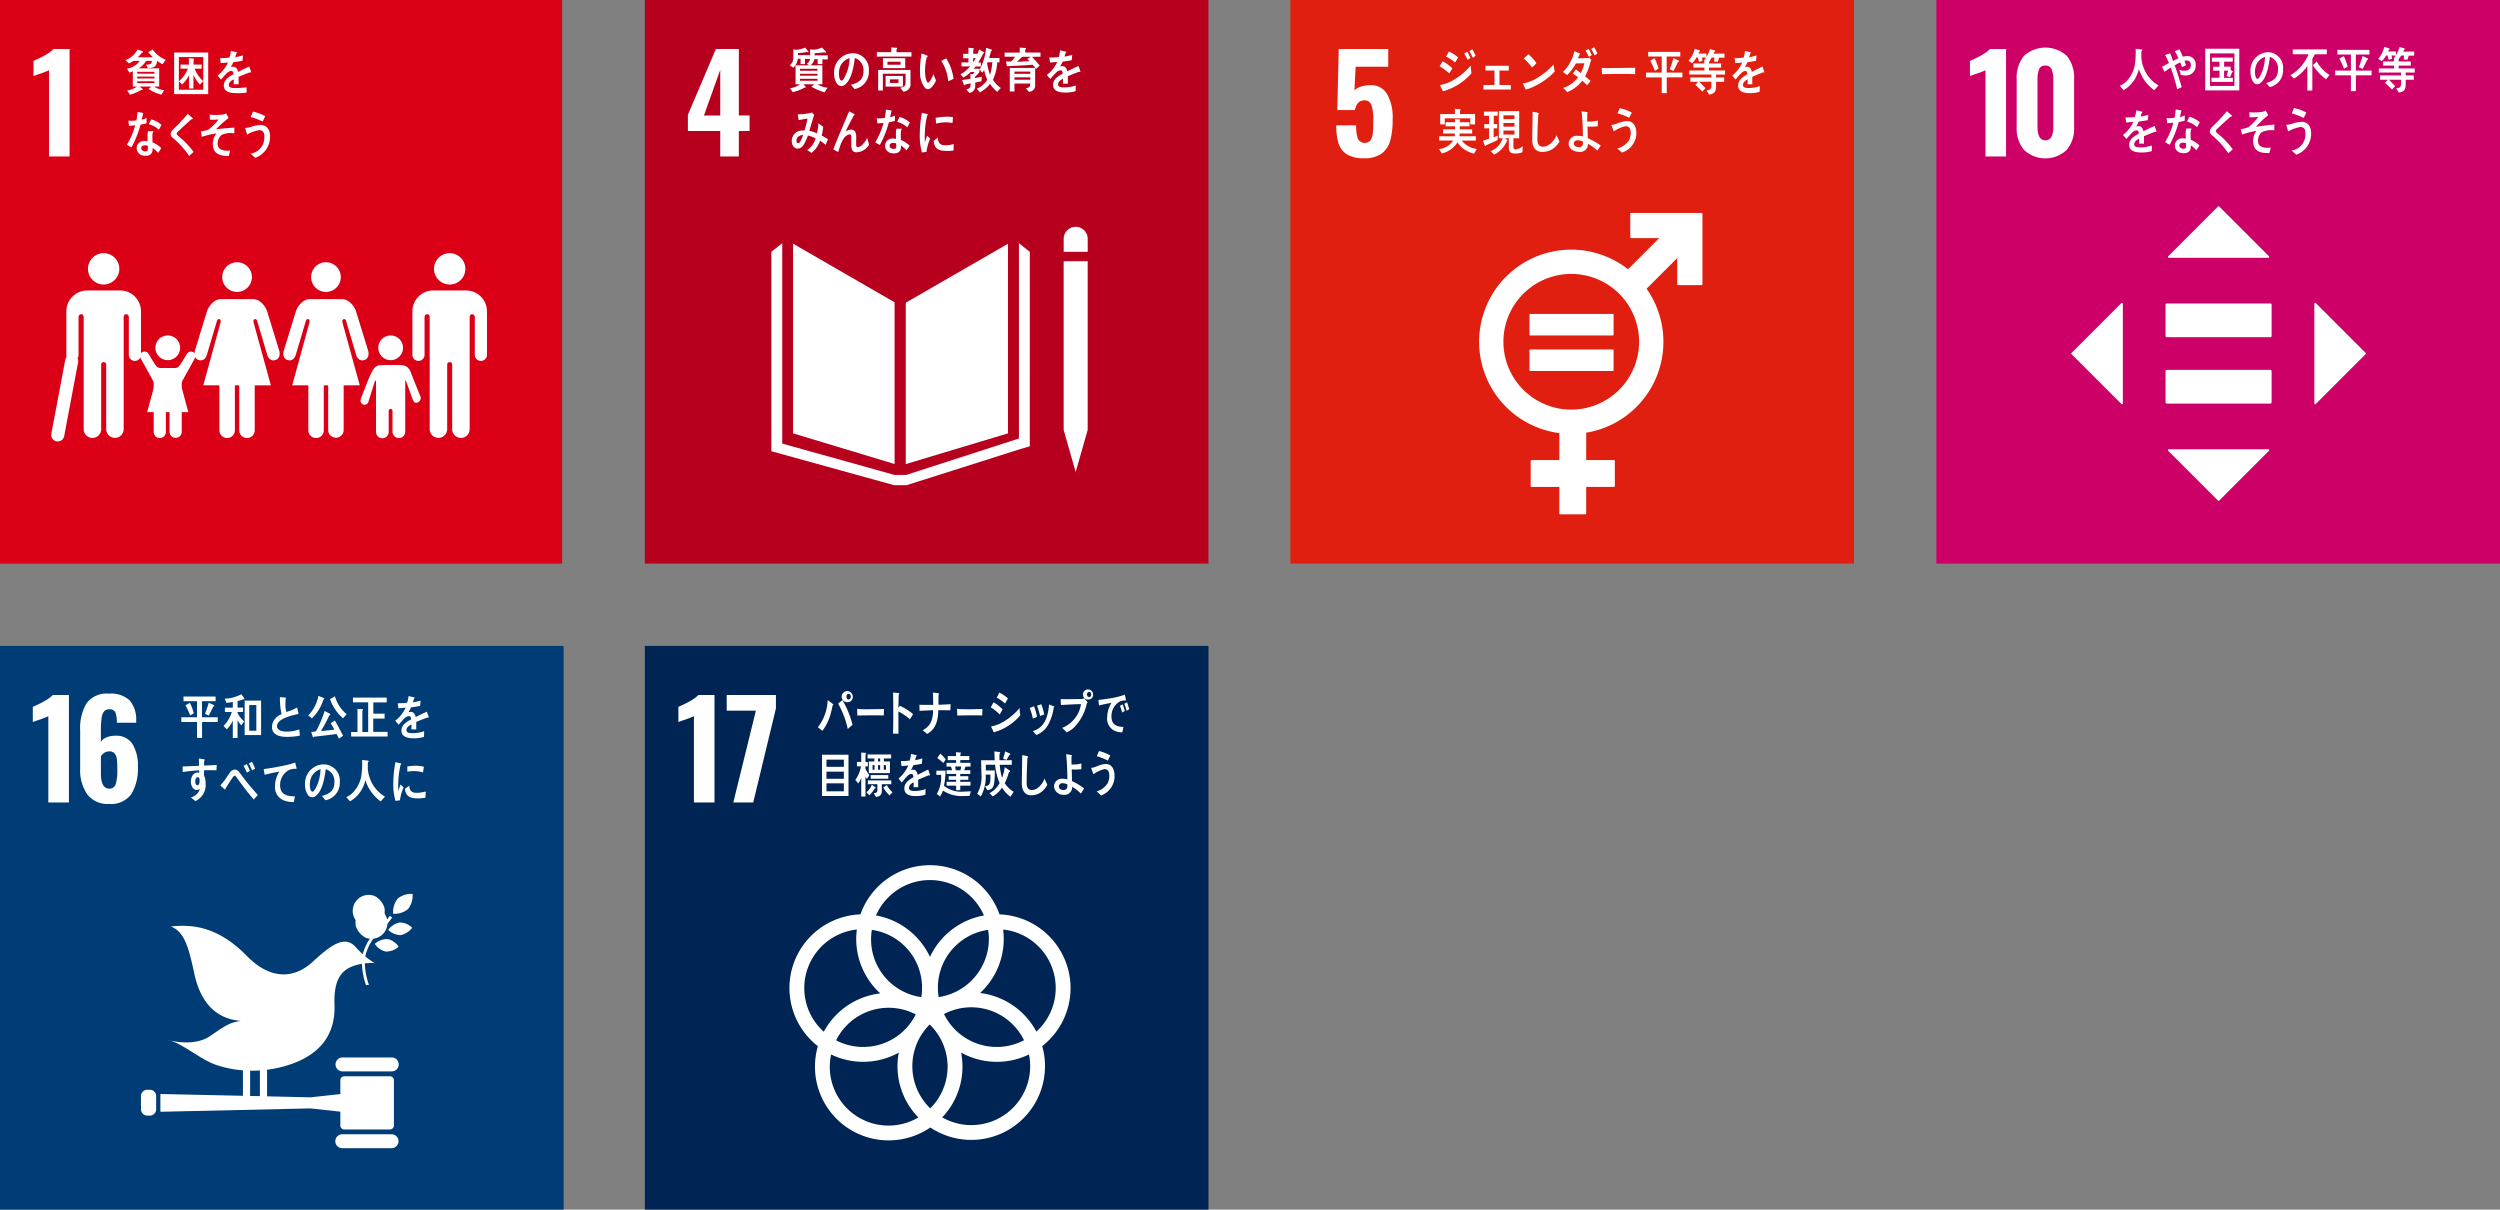 <svg xmlns="http://www.w3.org/2000/svg" width="371.775" height="179.88" viewBox="0 0 371.775 179.88">
  <rect x="0" y="0" width="371.775" height="179.88" fill="#808080" stroke="none"/>
  <g id="グループ_733" data-name="グループ 733" transform="translate(0)">
    <g id="グループ_727" data-name="グループ 727" transform="translate(0 0)">
      <rect id="長方形_745" data-name="長方形 745" width="83.593" height="83.819" transform="translate(0 0)" fill="#db0015"/>
      <g id="グループ_633" data-name="グループ 633" transform="translate(4.981 7.291)">
        <path id="パス_1539" data-name="パス 1539" d="M64.611,233.428a13.03,13.03,0,0,1-1.263.493q-.829.277-1.046.375v-2.269a13.075,13.075,0,0,0,1.628-.79,5.512,5.512,0,0,0,1.352-.967h2.387v15.982H64.611Z" transform="translate(-62.302 -230.271)" fill="#fff"/>
      </g>
      <g id="グループ_634" data-name="グループ 634" transform="translate(61.329 37.648)">
        <path id="パス_1540" data-name="パス 1540" d="M179.076,292.121a2.33,2.33,0,1,1,2.332,2.332,2.332,2.332,0,0,1-2.332-2.332" transform="translate(-175.862 -289.789)" fill="#fff"/>
        <path id="パス_1541" data-name="パス 1541" d="M181.043,300.68a3.107,3.107,0,0,1,2.821,3.1v6.461a.9.9,0,0,1-1.807,0v-5.549c0-.209-.06-.49-.441-.49-.263,0-.318.279-.327.457v16.635a1.3,1.3,0,0,1-2.6,0V311.7a.352.352,0,0,0-.368-.38h0a.357.357,0,0,0-.375.38v9.586a1.3,1.3,0,1,1-2.6,0V304.655c-.009-.178-.066-.457-.327-.457-.383,0-.44.282-.44.49v5.549a.9.9,0,0,1-1.807,0v-6.461a3.108,3.108,0,0,1,2.825-3.1,1.307,1.307,0,0,1,.171-.014h5.094a1.408,1.408,0,0,1,.178.014" transform="translate(-172.775 -295.118)" fill="#fff"/>
      </g>
      <g id="グループ_635" data-name="グループ 635" transform="translate(42.136 38.995)">
        <path id="パス_1542" data-name="パス 1542" d="M147.658,294.639a2.207,2.207,0,1,0-2.206,2.208,2.207,2.207,0,0,0,2.206-2.208" transform="translate(-139.114 -292.429)" fill="#fff"/>
        <path id="パス_1543" data-name="パス 1543" d="M137.037,304.906l-1.835,5.973s-.327,1.1.6,1.368,1.2-.8,1.2-.8l1.48-4.985s.081-.384.369-.3.18.493.18.493L136.462,316h2.4v6.692a1.15,1.15,0,0,0,2.3,0V316h.653v6.692a1.151,1.151,0,0,0,2.3,0V316h2.394l-2.573-9.343s-.109-.41.18-.493.369.3.369.3l1.479,4.985s.282,1.07,1.2.8.6-1.368.6-1.368l-1.835-5.973s-.655-1.727-2.108-1.727h-4.677c-1.452,0-2.109,1.727-2.109,1.727" transform="translate(-135.146 -297.696)" fill="#fff"/>
      </g>
      <g id="グループ_636" data-name="グループ 636" transform="translate(28.915 38.995)">
        <path id="パス_1544" data-name="パス 1544" d="M121.738,294.639a2.207,2.207,0,1,0-2.207,2.208,2.209,2.209,0,0,0,2.207-2.208" transform="translate(-113.193 -292.429)" fill="#fff"/>
        <path id="パス_1545" data-name="パス 1545" d="M111.115,304.906l-1.834,5.973s-.328,1.1.6,1.368,1.2-.8,1.2-.8l1.48-4.985s.08-.384.368-.3.18.493.18.493L110.541,316h2.394v6.692a1.15,1.15,0,0,0,2.3,0V316h.654v6.692a1.15,1.15,0,0,0,2.3,0V316h2.4l-2.573-9.343s-.109-.41.178-.493.369.3.369.3l1.479,4.985s.282,1.07,1.2.8.6-1.368.6-1.368l-1.835-5.973s-.654-1.727-2.107-1.727h-4.678c-1.451,0-2.109,1.727-2.109,1.727" transform="translate(-109.225 -297.696)" fill="#fff"/>
      </g>
      <g id="グループ_637" data-name="グループ 637" transform="translate(53.62 49.884)">
        <path id="パス_1546" data-name="パス 1546" d="M164.668,317.453a1.837,1.837,0,1,0-1.838-1.839,1.836,1.836,0,0,0,1.838,1.839" transform="translate(-160.193 -313.778)" fill="#fff"/>
        <path id="パス_1547" data-name="パス 1547" d="M157.73,327.38a.637.637,0,0,0,.268.869.612.612,0,0,0,.787-.257l1-3.185s.173-.213.173.007v7.5h0a.943.943,0,1,0,1.885,0v-2.959s-.055-.418.283-.418.285.418.285.418v2.959a.944.944,0,0,0,1.889,0v-7.5c0-.22.117-.063.117-.063l.783,2.182a5.222,5.222,0,0,0,.444,1.018.7.7,0,0,0,.91-.376.686.686,0,0,0-.074-.671l.007-.007c-.022-.071-1.17-2.885-1.305-3.28-.414-1.21-1.169-1.2-1.894-1.219s-1.161,0-1.161,0-.464-.019-1.424.009-1.259.521-2.316,3.238c-.15.392-.661,1.658-.667,1.734Z" transform="translate(-157.661 -317.997)" fill="#fff"/>
      </g>
      <g id="グループ_639" data-name="グループ 639" transform="translate(8.588 37.648)">
        <g id="グループ_638" data-name="グループ 638" transform="translate(1.281)">
          <path id="パス_1548" data-name="パス 1548" d="M82.849,292.121a2.331,2.331,0,1,0-2.333,2.332,2.333,2.333,0,0,0,2.333-2.332" transform="translate(-74.973 -289.789)" fill="#fff"/>
          <path id="パス_1549" data-name="パス 1549" d="M74.706,300.68a3.108,3.108,0,0,0-2.822,3.1v6.461a.9.9,0,0,0,1.808,0v-5.549c0-.209.06-.49.441-.49.263,0,.317.279.328.457v16.635a1.3,1.3,0,1,0,2.6,0V311.7a.355.355,0,0,1,.371-.38h0a.357.357,0,0,1,.375.38v9.586a1.3,1.3,0,1,0,2.6,0V304.655c.008-.178.067-.457.327-.457.383,0,.44.282.44.49v5.549a.9.9,0,0,0,1.807,0v-6.461a3.107,3.107,0,0,0-2.824-3.1,1.315,1.315,0,0,0-.171-.014h-5.1a1.4,1.4,0,0,0-.177.014" transform="translate(-71.884 -295.118)" fill="#fff"/>
        </g>
        <line id="線_36" data-name="線 36" x1="2.07" y2="10.972" transform="translate(0 16.059)" fill="none" stroke="#fff" stroke-linecap="round" stroke-miterlimit="10" stroke-width="1.944"/>
      </g>
      <g id="グループ_640" data-name="グループ 640" transform="translate(20.829 49.884)">
        <path id="パス_1550" data-name="パス 1550" d="M94.608,318.794a.669.669,0,0,0-1.236.353,1.216,1.216,0,0,0,.065.294l1.853,3.352a1.189,1.189,0,0,1,.113.442v7.2h0a.9.9,0,1,0,1.809,0v-2.841s-.051-.4.273-.4.273.4.273.4v2.841a.907.907,0,0,0,1.813,0v-7.2a1.2,1.2,0,0,1,.112-.442L101.4,319.7a3.009,3.009,0,0,0,.209-.551.669.669,0,0,0-.67-.668.662.662,0,0,0-.567.314l-.008,0c-.054.046-.911,1.574-1.194,1.856a.741.741,0,0,1-.567.268H96.377a.74.74,0,0,1-.568-.268c-.287-.283-1.14-1.81-1.2-1.856Z" transform="translate(-93.372 -316.082)" fill="#fff"/>
        <path id="パス_1551" data-name="パス 1551" d="M99.68,317.453a1.837,1.837,0,1,0-1.837-1.839,1.836,1.836,0,0,0,1.837,1.839" transform="translate(-95.563 -313.778)" fill="#fff"/>
        <path id="パス_1552" data-name="パス 1552" d="M98.5,326.039l2.077,1.515.987,3.634H95.439l.989-3.634Z" transform="translate(-94.385 -319.785)" fill="#fff"/>
      </g>
      <g id="グループ_641" data-name="グループ 641" transform="translate(18.659 7.356)">
        <path id="パス_1553" data-name="パス 1553" d="M94.633,232.6a4.466,4.466,0,0,1-.81-.516,2.2,2.2,0,0,1-.081.443c-.168.6-.836.632-1.291.648l-.273-.516c.23,0,.709,0,.816-.3a1.3,1.3,0,0,0,.056-.264h-.866a2.972,2.972,0,0,1-1.122,1.113h3.072v2.708H93.4a2.99,2.99,0,0,0,1.477.53l-.41.677a6.434,6.434,0,0,1-1.92-.837l.393-.37H91.249l.374.334a.181.181,0,0,1,.068.1c0,.057-.068.079-.106.079a.172.172,0,0,1-.1-.029,6.926,6.926,0,0,1-1.7.735l-.411-.635a3.38,3.38,0,0,0,1.457-.588h-.623v-2.271a3.157,3.157,0,0,1-.51.2l-.362-.581a2.884,2.884,0,0,0,1.913-1.165h-.941a3.318,3.318,0,0,1-.693.386l-.5-.5a3.315,3.315,0,0,0,1.794-1.572l.754.248a.093.093,0,0,1,.063.094c0,.1-.1.131-.163.137a3.947,3.947,0,0,1-.635.67H93.2a7.623,7.623,0,0,1-.7-.755l.667-.4a4.318,4.318,0,0,0,1.933,1.534Zm-1.209,1.121H90.863v.276h2.561Zm.006.713H90.863v.276H93.43Zm0,.7H90.863v.269H93.43Z" transform="translate(-89.118 -230.4)" fill="#fff"/>
        <path id="パス_1554" data-name="パス 1554" d="M103.307,237.479v-6.184h5.066v6.184Zm4.33-5.514H104.01v4.86h3.627Zm-.5,4.1a6.063,6.063,0,0,1-.96-1.426v2h-.647v-1.98a4.7,4.7,0,0,1-1.041,1.39l-.467-.488a4.468,4.468,0,0,0,1.315-1.863H104.26v-.609h1.24v-.954l.654.06c.057.006.118.014.118.1,0,.043-.049.087-.081.1v.693H107.4v.609h-1.048a5.117,5.117,0,0,0,1.277,1.849Z" transform="translate(-96.07 -230.838)" fill="#fff"/>
        <path id="パス_1555" data-name="パス 1555" d="M120.9,234.042a.175.175,0,0,1-.092-.036c-.442.15-1.3.489-1.706.674v1.107l-.725-.005c.006-.1.006-.209.006-.331v-.4c-.494.23-.739.524-.739.855,0,.288.282.439.843.439a9.334,9.334,0,0,0,1.793-.128l.01.8a7.48,7.48,0,0,1-1.582.086c-1.206,0-1.81-.379-1.81-1.151a1.421,1.421,0,0,1,.5-1.034,4.427,4.427,0,0,1,.935-.62c-.011-.323-.111-.488-.289-.488a.9.9,0,0,0-.635.273,5.3,5.3,0,0,0-.473.489c-.229.251-.369.424-.457.51-.111-.13-.283-.323-.51-.589a5.2,5.2,0,0,0,1.552-1.95c-.327.043-.691.072-1.084.094-.026-.272-.061-.525-.1-.747a10.485,10.485,0,0,0,1.409-.073,5.761,5.761,0,0,0,.21-.991l.831.186a.087.087,0,0,1,.073.087c0,.043-.031.079-.1.108-.032.122-.088.309-.168.553a9.558,9.558,0,0,0,1.153-.265l-.068.79c-.338.073-.794.145-1.36.223a4.5,4.5,0,0,1-.383.719,1.251,1.251,0,0,1,.351-.05c.377,0,.623.251.733.769.493-.259,1.053-.525,1.663-.8l.284.8C120.975,234.013,120.95,234.042,120.9,234.042Z" transform="translate(-102.276 -230.61)" fill="#fff"/>
        <path id="パス_1556" data-name="パス 1556" d="M92.463,250.31c-.3.086-.6.159-.9.215a14.854,14.854,0,0,1-1.342,3.372c-.229-.114-.457-.251-.678-.387a11.7,11.7,0,0,0,1.232-2.9,6.244,6.244,0,0,1-.918.078c-.031-.25-.068-.5-.1-.761a2.573,2.573,0,0,0,.339.015,5.626,5.626,0,0,0,.856-.059,7.687,7.687,0,0,0,.165-1.242c.29.043.574.079.857.143-.074.331-.147.669-.247,1a6.31,6.31,0,0,0,.74-.246C92.471,249.793,92.463,250.051,92.463,250.31Zm1.72,4.4a5.236,5.236,0,0,0-.818-.74c0,.08,0,.159,0,.236-.028.742-.509.943-1.063.943a1.759,1.759,0,0,1-.582-.093,1.1,1.1,0,0,1-.725-1.021,1.073,1.073,0,0,1,1.124-1.092,3,3,0,0,1,.5.042c-.007-.338-.018-.675-.006-1.014a1.485,1.485,0,0,1,.092-.488h.554c.036,0,.216-.029.214.058a.047.047,0,0,1-.007.029.911.911,0,0,0-.128.438c-.014.38,0,.754.013,1.136a4.39,4.39,0,0,1,1.305.856C94.508,254.241,94.352,254.486,94.183,254.708Zm-1.532-1.035a1.032,1.032,0,0,0-.44-.079c-.234,0-.527.071-.54.409s.34.483.582.483c.227,0,.395-.051.407-.36C92.665,253.976,92.657,253.824,92.651,253.673Zm1.645-2.4a3.783,3.783,0,0,0-1.5-.827l.357-.718a3.784,3.784,0,0,1,1.534.827Z" transform="translate(-89.327 -239.338)" fill="#fff"/>
        <path id="パス_1557" data-name="パス 1557" d="M105.044,255.433a11.872,11.872,0,0,0-1.807-2.133,5.591,5.591,0,0,0-.524-.478,1.488,1.488,0,0,1-.3-.28.63.63,0,0,1-.108-.391.827.827,0,0,1,.3-.6c.3-.31.617-.6.915-.915.442-.48.889-.958,1.32-1.465.175.155.35.3.525.457a1.242,1.242,0,0,1,.2.177.091.091,0,0,1,.029.065c0,.1-.138.114-.206.1-.415.379-.842.75-1.263,1.136-.177.161-.34.337-.516.5a3.269,3.269,0,0,0-.251.231.468.468,0,0,0-.156.284.273.273,0,0,0,.108.218c.252.25.536.465.8.7a12.584,12.584,0,0,1,1.6,1.8C105.478,255.027,105.264,255.237,105.044,255.433Z" transform="translate(-95.578 -239.594)" fill="#fff"/>
        <path id="パス_1558" data-name="パス 1558" d="M114.17,252.246a1.689,1.689,0,0,0-.553,1.544c.115.7.961.8,1.406.8.142,0,.29-.008.438-.022-.069.273-.148.538-.216.8h-.13c-.868,0-2.112-.155-2.222-1.495a2.445,2.445,0,0,1,.51-1.849,12.8,12.8,0,0,0-2.159.5c-.04-.274-.1-.543-.154-.81a5.5,5.5,0,0,0,1.144-.271,8.151,8.151,0,0,0,1.491-1.5,10.041,10.041,0,0,1-1.3.035c0-.253,0-.508-.016-.756a8.093,8.093,0,0,0,1.953-.012,1.907,1.907,0,0,0,.49-.174c.125.227.248.461.359.694a16.942,16.942,0,0,0-1.87,1.681c.914-.117,1.831-.2,2.744-.261-.011.288-.01.579-.025.866A3.218,3.218,0,0,0,114.17,252.246Z" transform="translate(-99.882 -239.534)" fill="#fff"/>
        <path id="パス_1559" data-name="パス 1559" d="M125.516,255.387c-.232-.212-.464-.432-.71-.625a2.373,2.373,0,0,0,2.066-2.416c.043-.652-.144-1.041-.728-1.08a5.2,5.2,0,0,0-1.826.667c-.036-.114-.287-.891-.283-.956s.066-.039.091-.038a4.011,4.011,0,0,0,.791-.161,4.319,4.319,0,0,1,1.485-.277c1,.068,1.389.89,1.316,1.984A3.281,3.281,0,0,1,125.516,255.387Zm1.1-5.393a9.242,9.242,0,0,0-1.778-.673c.119-.269.231-.538.351-.808a6.839,6.839,0,0,1,1.821.681C126.885,249.462,126.76,249.731,126.616,249.993Z" transform="translate(-106.226 -239.274)" fill="#fff"/>
      </g>
    </g>
    <g id="グループ_728" data-name="グループ 728" transform="translate(95.891 0)">
      <rect id="長方形_748" data-name="長方形 748" width="83.819" height="83.819" transform="translate(0 0)" fill="#b7001e"/>
      <g id="グループ_652" data-name="グループ 652" transform="translate(6.405 7.291)">
        <path id="パス_1586" data-name="パス 1586" d="M622.155,242.465h-4.814v-2.408l4.163-9.787h3.413v9.885h1.6v2.309h-1.6v3.788h-2.763Zm0-2.309v-6.788l-2.427,6.788Z" transform="translate(-617.341 -230.271)" fill="#fff"/>
      </g>
      <g id="グループ_653" data-name="グループ 653" transform="translate(18.821 33.735)">
        <path id="パス_1587" data-name="パス 1587" d="M663.1,295.741l-15.1-8.72V315.23l15.1,4.557Z" transform="translate(-644.779 -284.52)" fill="#fff"/>
        <path id="パス_1588" data-name="パス 1588" d="M680.867,295.8v24l15.2-4.57v-28.2Z" transform="translate(-660.881 -284.521)" fill="#fff"/>
        <path id="パス_1589" data-name="パス 1589" d="M727.347,317.238H726.9l1.787,6.245,1.784-6.245h0v-25.1H726.9v25.1Z" transform="translate(-683.435 -287.028)" fill="#fff"/>
        <path id="パス_1590" data-name="パス 1590" d="M680.113,288.168l-1.619-1.279V315.93l-16.78,5.422h-1.706L643.3,316.686v-29.8l-1.62,1.279v29.654l18.249,5.052h1.858l16.836-5.346,1.487-.437Z" transform="translate(-641.683 -284.455)" fill="#fff"/>
        <path id="パス_1591" data-name="パス 1591" d="M730.478,283.9a1.786,1.786,0,1,0-3.573,0v1.926h3.573Z" transform="translate(-683.437 -282.117)" fill="#fff"/>
      </g>
      <g id="グループ_654" data-name="グループ 654" transform="translate(21.556 7.052)">
        <path id="パス_1592" data-name="パス 1592" d="M649.3,231.535l.007.776h-.653v-.8h-.413a2.032,2.032,0,0,1-.676,1.329l-.523-.367c.531-.431.542-.84.542-1.537,0-.267-.011-.533-.023-.8l.565.043a5.528,5.528,0,0,0,1.219-.325l.5.606c0,.058-.062.079-.1.079a.258.258,0,0,1-.122-.043c-.449.086-.9.137-1.359.18,0,.1,0,.194-.006.295h2.2v.561Zm2.6.065v.712h-.707v-.748h-.486a1.532,1.532,0,0,1-.58.927h1.766V235.3h-.726a3.322,3.322,0,0,0,1.508.518l-.456.677a7.854,7.854,0,0,1-1.95-.827c.135-.131.289-.231.419-.369h-1.62c.055.066.375.369.375.425a.079.079,0,0,1-.085.072.253.253,0,0,1-.075-.015,6.669,6.669,0,0,1-1.8.692l-.394-.59a2.953,2.953,0,0,0,1.487-.584h-.667v-2.811h2.022c-.123-.07-.239-.156-.356-.236a1.094,1.094,0,0,0,.505-1.071c0-.353-.008-.713-.025-1.065l.567.044a4.267,4.267,0,0,0,1.211-.317l.567.583c.024.028.067.064.067.108s-.08.065-.111.065a.32.32,0,0,1-.161-.044c-.485.059-.972.109-1.458.13,0,.108,0,.209,0,.317h1.956v.6Zm-.738,1.4h-2.6v.294h2.6Zm.005.748h-2.6v.281h2.6Zm0,.74h-2.6v.288h2.6Z" transform="translate(-647.046 -229.824)" fill="#fff"/>
        <path id="パス_1593" data-name="パス 1593" d="M663.024,236.829c-.191-.208-.362-.431-.552-.632.972-.273,1.869-.669,1.869-2.034a1.889,1.889,0,0,0-1.285-1.956c-.167,1.244-.493,3.222-1.458,3.954a.933.933,0,0,1-.572.23.917.917,0,0,1-.659-.417,2.563,2.563,0,0,1-.394-1.474,2.83,2.83,0,0,1,2.714-3.006,2.406,2.406,0,0,1,2.454,2.617A2.616,2.616,0,0,1,663.024,236.829Zm-2.165-3.314a2.8,2.8,0,0,0-.172.985c0,.295.055,1.057.4,1.057.124,0,.227-.136.3-.23a6.237,6.237,0,0,0,.885-3.106A2.222,2.222,0,0,0,660.859,233.514Z" transform="translate(-653.379 -230.632)" fill="#fff"/>
        <path id="パス_1594" data-name="パス 1594" d="M672.437,231.163v-.655h2.151v-.7l.771.05a.088.088,0,0,1,.1.087.157.157,0,0,1-.1.123v.444h2.222v.655Zm3.943,5.22-.467-.584c.43-.086.8-.144.8-.768v-1.317h-3.384v2.5h-.7v-3.062h4.811v1.927A1.131,1.131,0,0,1,676.38,236.383Zm-3.034-3.5v-1.475h3.311v1.475Zm.395,2.747v-1.589h2.573v1.589Zm2.222-3.7h-1.946v.447h1.946Zm-.309,2.618h-1.268v.539h1.268Z" transform="translate(-659.486 -229.803)" fill="#fff"/>
        <path id="パス_1595" data-name="パス 1595" d="M686.209,236.882a.658.658,0,0,1-.48-.209,3.761,3.761,0,0,1-.722-2.369,11.769,11.769,0,0,1,.124-1.974c.031-.252.062-.5.1-.743a5.044,5.044,0,0,1,.872.322.09.09,0,0,1,.045.078.156.156,0,0,1-.126.141,7.507,7.507,0,0,0-.237,1.451,7.361,7.361,0,0,0-.013.915,3.656,3.656,0,0,0,.15.96c.041.134.135.463.289.46.3-.008.664-.96.791-1.253l.388.918C687.209,236.057,686.7,236.869,686.209,236.882Zm3-1.167a6.544,6.544,0,0,0-1.042-3.036c.255-.122.491-.264.746-.379A7.748,7.748,0,0,1,690,235.342C689.742,235.478,689.48,235.6,689.212,235.715Z" transform="translate(-665.643 -230.677)" fill="#fff"/>
        <path id="パス_1596" data-name="パス 1596" d="M700.2,230.744a9.819,9.819,0,0,1-.749,1.352h.4v.582h-.788c-.091.115-.177.23-.276.345h.849v.5a6.591,6.591,0,0,1-.664.705v.18c.338-.057.682-.115,1.021-.194l-.056.663c-.307.087-.621.135-.929.2v.424a1.025,1.025,0,0,1-.868,1.123l-.455-.525c.53-.151.639-.252.639-.906-.277.065-.56.122-.836.187-.005.043-.043.121-.086.121s-.056-.028-.067-.065l-.283-.732c.417-.051.836-.124,1.249-.2,0-.229-.012-.467-.012-.7l.376.023a1.756,1.756,0,0,0,.233-.324h-.566a4.81,4.81,0,0,1-1.09.827l-.424-.489a5.023,5.023,0,0,0,1.439-1.164h-1.286v-.6H698v-.618h-.793v-.661H698V229.9l.732.066a.068.068,0,0,1,.074.071.165.165,0,0,1-.092.131v.632h.889l-.421.416a9.093,9.093,0,0,0,.406-1.078l.672.411a.132.132,0,0,1,.072.116C700.327,230.744,700.242,230.751,700.2,230.744Zm-1.5.7v.64a6.624,6.624,0,0,0,.383-.64Zm3.581,5.018a5.221,5.221,0,0,1-1.065-1.2,4.677,4.677,0,0,1-1.518,1.279l-.449-.56a3.139,3.139,0,0,0,1.556-1.337,7.122,7.122,0,0,1-.478-1.432,3.294,3.294,0,0,1-.247.4l-.424-.459a8.178,8.178,0,0,0,.973-3.244l.78.245a.136.136,0,0,1,.081.12c0,.066-.091.123-.136.139-.085.338-.178.681-.282,1.013h1.544v.641h-.339a6.99,6.99,0,0,1-.635,2.6,4.356,4.356,0,0,0,1.176,1.215Zm-1.438-4.4-.063.159a8,8,0,0,0,.426,1.7,7.387,7.387,0,0,0,.343-1.861Z" transform="translate(-671.43 -229.851)" fill="#fff"/>
        <path id="パス_1597" data-name="パス 1597" d="M713.768,231.233c.375.44.775.85,1.132,1.308l-.553.5a5.714,5.714,0,0,0-.5-.632c-1.267.115-2.54.15-3.814.229l-.147-.7h.634a.355.355,0,0,0,.239-.1,3.617,3.617,0,0,0,.48-.613h-1.558v-.619h2.253v-.739l.866.057c.044,0,.074.051.074.1s-.086.122-.128.143v.437h2.271v.619Zm-.486,5.207-.444-.533c.412-.071.665-.15.665-.7h-2.357v1.18h-.694v-3.5h3.772v2.46A.956.956,0,0,1,713.281,236.44Zm-2.141-3.006v.323H713.5l.007-.323Zm2.369.855H711.14v.353h2.369Zm-1.22-3.056c-.259.245-.5.518-.781.741.622-.021,1.249-.065,1.87-.1-.111-.1-.215-.215-.319-.324.178-.1.356-.2.529-.317Z" transform="translate(-677.733 -229.838)" fill="#fff"/>
        <path id="パス_1598" data-name="パス 1598" d="M726.922,233.865a.164.164,0,0,1-.09-.036c-.445.149-1.3.489-1.705.674v1.108l-.726-.007c.006-.1.006-.208.006-.329v-.4c-.492.229-.739.524-.739.855,0,.288.284.438.843.438a5.453,5.453,0,0,0,1.791-.287l-.024.841a5.1,5.1,0,0,1-1.545.208c-1.206,0-1.81-.38-1.81-1.151a1.427,1.427,0,0,1,.5-1.035,4.443,4.443,0,0,1,.935-.618c-.011-.324-.111-.489-.289-.489a.89.89,0,0,0-.633.274,5.643,5.643,0,0,0-.474.487c-.228.253-.37.425-.455.512-.111-.131-.283-.324-.512-.59a5.187,5.187,0,0,0,1.552-1.948c-.327.043-.691.072-1.083.093-.024-.273-.062-.525-.1-.747a10.612,10.612,0,0,0,1.409-.072,5.974,5.974,0,0,0,.209-.993l.83.188a.086.086,0,0,1,.074.086c0,.043-.03.079-.1.108-.031.122-.086.31-.165.553a9.853,9.853,0,0,0,1.15-.265l-.068.79c-.338.072-.794.144-1.359.224a4.506,4.506,0,0,1-.383.719,1.251,1.251,0,0,1,.35-.05c.376,0,.623.252.732.769.492-.259,1.053-.525,1.662-.8l.283.8C727,233.837,726.973,233.865,726.922,233.865Z" transform="translate(-683.769 -230.218)" fill="#fff"/>
        <path id="パス_1599" data-name="パス 1599" d="M652.669,253.588a9.131,9.131,0,0,0-.836-.619,3.815,3.815,0,0,1-1.268,1.82l-.64-.425a3.116,3.116,0,0,0,1.254-1.731,4.523,4.523,0,0,0-1.149-.433,7.69,7.69,0,0,1-.3.747c-.265.6-.6,1.2-1.224,1.2-.517,0-.879-.5-.879-1.12a1.56,1.56,0,0,1,1.138-1.515,2.617,2.617,0,0,1,.75-.067,11.78,11.78,0,0,0,.449-1.767l-1.311.23-.142-.857h.069a8.444,8.444,0,0,0,2.073-.27c.093.122.2.233.3.346-.13.454-.271.9-.407,1.356-.105.345-.2.689-.32,1.024a4.506,4.506,0,0,1,1.151.375,6.771,6.771,0,0,0,.2-1.494c.246.17.491.336.726.522a8.267,8.267,0,0,1-.228,1.3,7.436,7.436,0,0,1,.935.545C652.909,253.028,652.792,253.313,652.669,253.588Zm-4.343-.6c0,.187.067.352.233.352a.31.31,0,0,0,.259-.135,3.9,3.9,0,0,0,.5-1.1C648.885,252.149,648.326,252.365,648.326,252.991Z" transform="translate(-647.332 -239.101)" fill="#fff"/>
        <path id="パス_1600" data-name="パス 1600" d="M663.172,254.539c-.818,0-.757-.873-.757-1.552v-.671c0-.2.006-.441-.222-.441a.644.644,0,0,0-.165.029c-.923.268-1.274,1.7-1.564,2.6-.245-.134-.484-.268-.725-.4.252-.7.535-1.38.825-2.067.325-.765.645-1.538.977-2.3.185-.424.357-.856.554-1.275a7.533,7.533,0,0,1,.776.4.075.075,0,0,1,.042.07.1.1,0,0,1-.1.091c-.413.715-.781,1.475-1.157,2.21-.036.072-.073.136-.111.2a1.752,1.752,0,0,1,.819-.269c.6,0,.782.46.782,1.076,0,.368-.008.729-.008,1.1,0,.185.025.44.234.44a1.326,1.326,0,0,0,.776-.454,4.219,4.219,0,0,0,.626-.934c.1.341.2.673.285,1.013A2.3,2.3,0,0,1,663.172,254.539Z" transform="translate(-653.264 -238.94)" fill="#fff"/>
        <path id="パス_1601" data-name="パス 1601" d="M674.9,249.611c-.3.086-.6.159-.9.215a14.864,14.864,0,0,1-1.343,3.372c-.228-.114-.457-.251-.677-.388a11.742,11.742,0,0,0,1.231-2.9,6.316,6.316,0,0,1-.918.078c-.031-.25-.068-.5-.1-.761a2.552,2.552,0,0,0,.339.015,5.629,5.629,0,0,0,.856-.059,7.733,7.733,0,0,0,.166-1.242c.289.042.573.079.856.143-.074.331-.146.669-.246,1a6.322,6.322,0,0,0,.739-.246C674.9,249.094,674.9,249.352,674.9,249.611Zm1.72,4.4a5.206,5.206,0,0,0-.817-.74c0,.08,0,.159,0,.236-.027.742-.508.943-1.063.943a1.764,1.764,0,0,1-.582-.093,1.093,1.093,0,0,1-.724-1.021,1.072,1.072,0,0,1,1.123-1.092,2.989,2.989,0,0,1,.5.042c-.005-.338-.018-.675-.005-1.014a1.483,1.483,0,0,1,.092-.488h.554c.037,0,.216-.029.213.058a.041.041,0,0,1-.007.029.917.917,0,0,0-.127.438c-.014.381,0,.754.014,1.136a4.386,4.386,0,0,1,1.3.856C676.943,253.542,676.786,253.787,676.617,254.009Zm-1.531-1.035a1.038,1.038,0,0,0-.441-.079c-.234,0-.527.071-.539.409s.34.482.581.482.4-.051.406-.36C675.1,253.277,675.092,253.125,675.086,252.974Zm1.645-2.4a3.783,3.783,0,0,0-1.5-.827l.356-.718a3.787,3.787,0,0,1,1.534.827Z" transform="translate(-659.262 -238.691)" fill="#fff"/>
        <path id="パス_1602" data-name="パス 1602" d="M685.95,254.684c-.225.022-.448.052-.678.08a9.214,9.214,0,0,1-.323-2.772,17.482,17.482,0,0,1,.323-3.119l.541.124a1.777,1.777,0,0,1,.267.068.09.09,0,0,1,.069.095.1.1,0,0,1-.1.094,14.149,14.149,0,0,0-.361,3.237c0,.265.013.523.013.788.112-.332.217-.67.335-1,.156.14.312.287.466.427A6.806,6.806,0,0,0,685.95,254.684Zm4.022-.21a5.072,5.072,0,0,1-1.135.063c-.889-.027-1.717-.169-1.825-1.505.209-.155.419-.318.634-.467,0,.758.361,1.1.94,1.118a4,4,0,0,0,1.4-.166C689.982,253.835,689.978,254.15,689.973,254.474Zm-.155-4.081a4.879,4.879,0,0,0-1.441-.087,6.6,6.6,0,0,0-1,.17c-.026-.263-.044-.589-.077-.852a7.714,7.714,0,0,1,1.411-.167,5.325,5.325,0,0,1,1.173.058C689.865,249.806,689.848,250.1,689.818,250.393Z" transform="translate(-665.616 -239.146)" fill="#fff"/>
      </g>
    </g>
    <g id="グループ_729" data-name="グループ 729" transform="translate(191.895 0)">
      <rect id="長方形_749" data-name="長方形 749" width="83.819" height="83.819" transform="translate(0 0)" fill="#e01f10"/>
      <g id="グループ_656" data-name="グループ 656" transform="translate(6.819 7.291)">
        <path id="パス_1603" data-name="パス 1603" d="M803.888,245.928a2.94,2.94,0,0,1-1.243-1.648,9,9,0,0,1-.336-2.664h2.96a5.662,5.662,0,0,0,.257,2,1.137,1.137,0,0,0,1.874.227,2.263,2.263,0,0,0,.346-1.076q.069-.68.069-1.963a6.684,6.684,0,0,0-.266-2.18,1.056,1.056,0,0,0-1.1-.72q-1.066,0-1.362,1.44h-2.624l.217-9.077h7.36V232.9H805.19l-.177,3.532a2.065,2.065,0,0,1,.947-.562,4.471,4.471,0,0,1,1.44-.227,2.723,2.723,0,0,1,2.467,1.322,6.983,6.983,0,0,1,.829,3.709,12.427,12.427,0,0,1-.336,3.148,3.564,3.564,0,0,1-1.273,1.973,4.314,4.314,0,0,1-2.674.72A4.663,4.663,0,0,1,803.888,245.928Z" transform="translate(-802.309 -230.271)" fill="#fff"/>
      </g>
      <g id="グループ_657" data-name="グループ 657" transform="translate(28.057 31.669)">
        <path id="パス_1604" data-name="パス 1604" d="M877.03,278.065H866.565a.134.134,0,0,0-.133.133v3.478a.134.134,0,0,0,.133.134h4.167l-4.627,4.628a13.7,13.7,0,1,0-10.22,24.368v4.008h-4.128a.132.132,0,0,0-.135.132v3.728a.132.132,0,0,0,.135.133h4.128v3.944a.132.132,0,0,0,.133.133h3.726a.134.134,0,0,0,.135-.133v-3.944h4.127a.133.133,0,0,0,.133-.133v-3.728a.132.132,0,0,0-.133-.132h-4.127v-4.072a13.695,13.695,0,0,0,8.979-21.408l4.561-4.562v3.892a.134.134,0,0,0,.135.133h3.477a.134.134,0,0,0,.136-.133V278.2a.134.134,0,0,0-.136-.133m-19.376,29.242a10.089,10.089,0,1,1,10.09-10.089,10.1,10.1,0,0,1-10.09,10.089" transform="translate(-843.947 -278.065)" fill="#fff"/>
        <path id="パス_1605" data-name="パス 1605" d="M871.021,307.5H858.783a.127.127,0,0,0-.133.119v2.962a.126.126,0,0,0,.133.121h12.237a.126.126,0,0,0,.135-.121v-2.962a.128.128,0,0,0-.135-.119" transform="translate(-851.151 -292.484)" fill="#fff"/>
        <path id="パス_1606" data-name="パス 1606" d="M871.021,317.867H858.783a.129.129,0,0,0-.133.123v2.962a.126.126,0,0,0,.133.119h12.237a.127.127,0,0,0,.135-.119V317.99a.129.129,0,0,0-.135-.123" transform="translate(-851.151 -297.566)" fill="#fff"/>
      </g>
      <g id="グループ_658" data-name="グループ 658" transform="translate(22.104 7.015)">
        <path id="パス_1607" data-name="パス 1607" d="M833.876,233.946a7.8,7.8,0,0,0-1.434-1.072c.155-.237.294-.488.449-.732a6.318,6.318,0,0,1,1.452,1.042Zm-.934,2.654c-.05-.085-.431-.832-.431-.878s.055-.054.086-.061a7.289,7.289,0,0,0,1.156-.351,9.723,9.723,0,0,0,3.318-2.541c.025.382.062.77.111,1.159A8.717,8.717,0,0,1,832.941,236.6Zm1.8-4.279a6.039,6.039,0,0,0-1.342-.877c.149-.244.283-.5.42-.747a5.336,5.336,0,0,1,1.385.869C835.052,231.825,834.9,232.076,834.737,232.321Zm1.864-.388a7.749,7.749,0,0,0-.516-.97l.461-.245a8.733,8.733,0,0,1,.475.928Zm.782-.31c-.167-.33-.333-.675-.524-.993l.443-.265a6.975,6.975,0,0,1,.486.963Z" transform="translate(-832.357 -230.042)" fill="#fff"/>
        <path id="パス_1608" data-name="パス 1608" d="M845.218,238.688v-.676h1.643v-2.149h-1.343v-.705h3.471v.705h-1.384v2.149h1.687v.676Z" transform="translate(-838.617 -232.389)" fill="#fff"/>
        <path id="パス_1609" data-name="パス 1609" d="M858.212,236.656a5.283,5.283,0,0,1-1.082.389c-.037-.087-.425-.9-.425-.9,0-.029.03-.029.049-.029a1.158,1.158,0,0,0,.265-.036,6.337,6.337,0,0,0,1.962-.848,10.889,10.889,0,0,0,2.295-1.907c.05.354.112.705.166,1.058A10.5,10.5,0,0,1,858.212,236.656Zm-.142-2.9a7.885,7.885,0,0,0-1.23-1.338c.241-.2.468-.417.7-.624a6.922,6.922,0,0,1,1.188,1.316A5.126,5.126,0,0,1,858.07,233.752Z" transform="translate(-844.245 -230.74)" fill="#fff"/>
        <path id="パス_1610" data-name="パス 1610" d="M872.508,231.874c-.025.087-.043.179-.069.264a6.153,6.153,0,0,1-.208.677,8.736,8.736,0,0,1-.542,1.25c.276.216.553.446.811.691-.159.215-.331.425-.511.625-.232-.229-.472-.453-.712-.668a5.27,5.27,0,0,1-2.252,1.7c-.173-.2-.358-.4-.548-.582a.064.064,0,0,1-.017-.035c0-.03.023-.03.037-.037a2.158,2.158,0,0,0,.356-.121,4.467,4.467,0,0,0,1.79-1.432c-.245-.2-.51-.373-.767-.553.153-.2.288-.41.441-.612.247.172.487.352.726.539a5.064,5.064,0,0,0,.53-1.453c-.418,0-.831.006-1.249.022a7.37,7.37,0,0,1-1.3,1.732c-.2-.157-.413-.316-.628-.461a5.957,5.957,0,0,0,1.693-3.1l.829.351a.079.079,0,0,1,.05.08c0,.064-.069.087-.111.087-.08.186-.154.373-.233.552.577-.015,1.15-.015,1.729-.086a3.924,3.924,0,0,0,.263.317C872.582,231.707,872.539,231.794,872.508,231.874Zm-.247-.705c-.152-.317-.325-.624-.5-.926l.461-.253a8.574,8.574,0,0,1,.461.921Zm.838-.208a8.545,8.545,0,0,0-.505-.964l.444-.266a5.944,5.944,0,0,1,.48.948Z" transform="translate(-849.973 -229.731)" fill="#fff"/>
        <path id="パス_1611" data-name="パス 1611" d="M884.687,236.685c-.35-.022-.652-.029-.934-.029-.327-.007-3.219,0-4,.029-.011-.288-.026-.654-.032-.87-.008-.108.042-.058.081-.054.1.014.3.021.357.024.374.01,1.335-.014,1.765-.014.893,0,1.773-.022,2.77-.036C884.674,236.024,884.693,236.4,884.687,236.685Z" transform="translate(-855.521 -232.674)" fill="#fff"/>
        <path id="パス_1612" data-name="パス 1612" d="M895.7,234.9v2.358h-.745V234.9h-2.337v-.705h2.337V231.8H892.94v-.689h4.774v.689H895.69v2.387h2.338v.705Zm-1.76-.979c-.216-.51-.436-1.028-.694-1.509l.657-.359a8.629,8.629,0,0,1,.579,1.552Zm3.433-1.316c-.214.454-.43.907-.676,1.345l-.547-.258c.2-.539.387-1.093.547-1.655l.74.339a.148.148,0,0,1,.086.122C897.518,232.572,897.419,232.6,897.369,232.6Z" transform="translate(-861.838 -230.409)" fill="#fff"/>
        <path id="パス_1613" data-name="パス 1613" d="M907.027,231.5l.067.5-.5.137-.2-.648h-.172a4.923,4.923,0,0,1-.657.863l-.537-.352a4.067,4.067,0,0,0,.911-1.791l.708.231a.11.11,0,0,1,.08.093c0,.066-.069.108-.116.115a1.46,1.46,0,0,1-.131.259h1.2v.6Zm2.087,2.538-.008.431h1.213v.641h-1.205c0,1.1.11,1.718-1.009,1.913l-.42-.612c.425-.08.734-.115.734-.711v-.59h-1.8c.185.172.356.351.528.54.13.136.266.258.389.409l-.461.518a13.689,13.689,0,0,0-1.04-1.006l.411-.46H905.3v-.641h3.115v-.439h-3.3v-.6h2.265V233h-1.631v-.612h1.612V231.9l.745.1c.031.006.031-.031.031.006s-.025.143-.062.158v.223h1.791V233h-1.8v.432h2.388v.611Zm.454-2.508-.2.617-.534-.057.025-.583h-.4a6.089,6.089,0,0,1-.382.654l-.715-.266a5.156,5.156,0,0,0,.844-1.654l.726.216c.03.007.075.036.075.079,0,.065-.08.08-.123.08-.044.108-.093.208-.143.309h1.631v.6Z" transform="translate(-867.92 -229.965)" fill="#fff"/>
        <path id="パス_1614" data-name="パス 1614" d="M922.45,234.045a.153.153,0,0,1-.088-.035c-.424.149-1.24.489-1.627.675v1.107l-.694-.007c.007-.1.007-.209.007-.332v-.4c-.469.232-.7.525-.7.857,0,.287.27.437.8.437a5.014,5.014,0,0,0,1.711-.285l-.023.84a4.606,4.606,0,0,1-1.475.208c-1.151,0-1.727-.382-1.727-1.15a1.447,1.447,0,0,1,.482-1.036,4.179,4.179,0,0,1,.892-.619c-.012-.323-.1-.489-.275-.489a.838.838,0,0,0-.6.273,5.84,5.84,0,0,0-.452.49c-.218.252-.352.423-.435.51-.106-.13-.27-.323-.487-.589a5.185,5.185,0,0,0,1.48-1.949c-.311.044-.658.071-1.035.094-.021-.274-.058-.526-.094-.748a9.674,9.674,0,0,0,1.346-.072,6.019,6.019,0,0,0,.2-.991l.794.186a.087.087,0,0,1,.07.086c0,.044-.029.08-.095.108-.029.123-.082.31-.157.554a8.728,8.728,0,0,0,1.1-.266l-.065.792c-.323.071-.758.142-1.3.223a4.344,4.344,0,0,1-.364.719,1.144,1.144,0,0,1,.335-.05c.358,0,.593.25.7.768.469-.258,1-.524,1.585-.8l.269.8C922.52,234.017,922.5,234.045,922.45,234.045Z" transform="translate(-874.154 -230.271)" fill="#fff"/>
        <path id="パス_1615" data-name="パス 1615" d="M837.481,254.376a4.519,4.519,0,0,1-1.451-.64,3.1,3.1,0,0,1-1-1.064,3.633,3.633,0,0,1-2.34,1.661l-.417-.631a2.955,2.955,0,0,0,2.11-1.274h-2.078v-.64h2.313c.006-.137.013-.273.013-.41H832.88v-.618h1.772v-.447H833.26V249.7h1.392v-.461l.719.05a.068.068,0,0,1,.073.072.116.116,0,0,1-.08.1v.238H836.8v.617h-1.447v.447H837.2v.618h-1.864c-.007.136-.007.273-.007.41h2.419v.64h-2.1a3.358,3.358,0,0,0,2.245,1.245Zm-.553-4.356v-.9h-3.8v.9h-.677v-1.531h2.185v-.777l.763.05a.089.089,0,0,1,.1.087.154.154,0,0,1-.105.122v.518h2.241v1.531Z" transform="translate(-832.276 -238.54)" fill="#fff"/>
        <path id="パス_1616" data-name="パス 1616" d="M847.266,252.681c-.573.28-1.157.518-1.735.784-.012.044-.043.108-.087.108-.024,0-.056-.021-.081-.072l-.269-.719c.3-.1.6-.2.9-.31v-1.537h-.707v-.626H846v-1.246h-.763v-.618h2.037v.618H846.7v1.246h.51v.626h-.53v1.344c.2-.086.4-.18.6-.267Zm3.685,1.805a2.49,2.49,0,0,1-1.046.193c-.473,0-.966-.093-.966-.783v-1.482h-.554c.057.044.35.259.35.331,0,.043-.055.071-.086.079a6.09,6.09,0,0,1-.386.713,3.7,3.7,0,0,1-1.509,1.294l-.53-.5A2.94,2.94,0,0,0,848,252.415h-.547v-4.041h3.026v4.041h-.86v1.245c0,.237.067.394.289.394a1.775,1.775,0,0,0,1.1-.466Zm-1.175-5.48h-1.643v.561h1.643Zm-1.643,1.137v.546h1.643l.006-.546Zm1.649,1.122h-1.649v.59h1.649Z" transform="translate(-838.557 -238.865)" fill="#fff"/>
        <path id="パス_1617" data-name="パス 1617" d="M862.556,254.045a2.855,2.855,0,0,1-1.631.488c-.873,0-1.422-.582-1.47-1.6-.013-.135-.007-.273-.007-.409,0-.388.007-.776.019-1.173.018-.926.03-1.861.042-2.788.19.028.388.065.579.108a1.336,1.336,0,0,1,.24.051c.05.021.11.05.11.114a.145.145,0,0,1-.091.122c-.074,1.252-.13,2.516-.13,3.768,0,.64.246,1.029.819,1.029a1.692,1.692,0,0,0,.781-.21,2.966,2.966,0,0,0,1.236-1.5l.45.934A3.529,3.529,0,0,1,862.556,254.045Z" transform="translate(-845.588 -238.956)" fill="#fff"/>
        <path id="パス_1618" data-name="パス 1618" d="M874.344,254.277a7.078,7.078,0,0,0-1.4-1.021,1.162,1.162,0,0,1-1.328,1.2c-.61,0-1.545-.359-1.545-1.222a1.193,1.193,0,0,1,1.348-1.164,3.079,3.079,0,0,1,.768.092c0-1-.043-2.019-.123-3.019-.024-.246-.037-.489-.08-.726l.819.122c.037.007.1.043.1.1a.135.135,0,0,1-.068.1v.275c0,.316-.007.633.007.949h.073a6.583,6.583,0,0,0,.849-.043c.221-.029.437-.08.652-.115,0,.28-.012.56-.019.848-.344.029-.694.05-1.039.05-.16,0-.32-.007-.486-.014.017.575.024,1.15.043,1.732a10.253,10.253,0,0,1,1.925,1.093Zm-2.147-1.36a1.9,1.9,0,0,0-.812-.186c-.215,0-.548.159-.548.452,0,.446.431.561.732.561a.552.552,0,0,0,.628-.626Z" transform="translate(-850.795 -238.886)" fill="#fff"/>
        <path id="パス_1619" data-name="パス 1619" d="M884.11,254.121c-.229-.208-.455-.424-.7-.612a2.964,2.964,0,0,0,1.772-1.251,2.3,2.3,0,0,0,.239-1.056c0-.64-.209-1.007-.78-1.007a5.083,5.083,0,0,0-1.742.77c-.043-.108-.339-.849-.339-.914s.061-.043.086-.043a4.068,4.068,0,0,0,.764-.208,4.205,4.205,0,0,1,1.433-.367c.985,0,1.415.777,1.415,1.847A3.072,3.072,0,0,1,884.11,254.121Zm1.077-5.184a8.951,8.951,0,0,0-1.742-.646c.117-.259.227-.517.345-.776a6.858,6.858,0,0,1,1.784.653C885.451,248.425,885.328,248.686,885.187,248.937Z" transform="translate(-856.914 -238.444)" fill="#fff"/>
      </g>
    </g>
    <g id="グループ_730" data-name="グループ 730" transform="translate(287.956 0)">
      <rect id="長方形_754" data-name="長方形 754" width="83.819" height="83.819" transform="translate(0 0)" fill="#cd0068"/>
      <g id="グループ_674" data-name="グループ 674" transform="translate(4.996 7.073)">
        <path id="パス_1699" data-name="パス 1699" d="M616.887,417.584a13.141,13.141,0,0,1-1.263.494q-.829.276-1.046.375v-2.269a13.064,13.064,0,0,0,1.628-.79,5.482,5.482,0,0,0,1.352-.967h2.388v15.982h-3.058Z" transform="translate(-614.578 -414.21)" fill="#fff"/>
        <path id="パス_1700" data-name="パス 1700" d="M629.29,429.224a4.93,4.93,0,0,1-1.095-3.364V418.7a5.149,5.149,0,0,1,1.065-3.443,4.729,4.729,0,0,1,6.413,0,5.146,5.146,0,0,1,1.066,3.443v7.163a4.911,4.911,0,0,1-1.1,3.354,4.628,4.628,0,0,1-6.344.01Zm4.351-3.423v-7.044a4.175,4.175,0,0,0-.227-1.48.9.9,0,0,0-.937-.592.917.917,0,0,0-.967.582,4.317,4.317,0,0,0-.217,1.489V425.8q0,1.993,1.184,1.993Q633.641,427.794,633.64,425.8Z" transform="translate(-621.25 -414.001)" fill="#fff"/>
      </g>
      <g id="グループ_677" data-name="グループ 677" transform="translate(20.067 30.67)">
        <g id="グループ_675" data-name="グループ 675" transform="translate(14.016 14.46)">
          <path id="パス_1701" data-name="パス 1701" d="M687.209,507.967H671.773a.178.178,0,0,0-.168.187v4.639a.178.178,0,0,0,.168.188h15.436a.178.178,0,0,0,.169-.188v-4.639a.179.179,0,0,0-.169-.187" transform="translate(-671.605 -498.096)" fill="#fff"/>
          <path id="パス_1702" data-name="パス 1702" d="M687.209,488.614H671.773a.178.178,0,0,0-.168.187v4.639a.178.178,0,0,0,.168.188h15.436a.178.178,0,0,0,.169-.188V488.8a.179.179,0,0,0-.169-.187" transform="translate(-671.605 -488.614)" fill="#fff"/>
        </g>
        <g id="グループ_676" data-name="グループ 676">
          <path id="パス_1703" data-name="パス 1703" d="M687.327,467.712l-7.41-7.41a.128.128,0,0,0-.181,0l-7.41,7.41a.128.128,0,0,0,.091.218h14.819A.128.128,0,0,0,687.327,467.712Z" transform="translate(-657.924 -460.264)" fill="#fff"/>
          <path id="パス_1704" data-name="パス 1704" d="M715.2,503.466l7.41-7.41a.128.128,0,0,0,0-.181l-7.41-7.41a.128.128,0,0,0-.218.091v14.819A.128.128,0,0,0,715.2,503.466Z" transform="translate(-678.84 -474.063)" fill="#fff"/>
          <path id="パス_1705" data-name="パス 1705" d="M672.327,531.338l7.41,7.41a.128.128,0,0,0,.181,0l7.41-7.41a.128.128,0,0,0-.091-.218H672.418A.128.128,0,0,0,672.327,531.338Z" transform="translate(-657.924 -494.979)" fill="#fff"/>
          <path id="パス_1706" data-name="パス 1706" d="M651.573,488.466l-7.41,7.41a.128.128,0,0,0,0,.181l7.41,7.41a.128.128,0,0,0,.218-.091V488.557A.128.128,0,0,0,651.573,488.466Z" transform="translate(-644.125 -474.063)" fill="#fff"/>
        </g>
      </g>
      <g id="グループ_678" data-name="グループ 678" transform="translate(27.273 6.956)">
        <path id="パス_1707" data-name="パス 1707" d="M663.378,420.516a6.225,6.225,0,0,1-2.272-3.129,7.737,7.737,0,0,1-.332.944,4.707,4.707,0,0,1-1.335,1.754,3.578,3.578,0,0,1-.633.41l-.551-.648a3.363,3.363,0,0,0,.74-.423,4.612,4.612,0,0,0,1.522-2.825,13.1,13.1,0,0,0,.1-2.244l.855.094c.049.006.118.035.118.107a.144.144,0,0,1-.111.131c-.012.295-.019.582-.019.876a5.393,5.393,0,0,0,.96,2.777,5.268,5.268,0,0,0,1.6,1.466Z" transform="translate(-658.255 -414.056)" fill="#fff"/>
        <path id="パス_1708" data-name="パス 1708" d="M674.105,418.413a3.18,3.18,0,0,1-.73-.085,5.455,5.455,0,0,0-.234-.748,2.972,2.972,0,0,0,.783.126c.481,0,.937-.189.937-.875a.6.6,0,0,0-.574-.656,1.206,1.206,0,0,0-.363.057c.071.219.147.437.223.655-.2.1-.411.191-.609.276-.082-.233-.163-.466-.246-.7a8.233,8.233,0,0,0-.825.438c.2.544.388,1.1.556,1.659.158.529.351,1.045.48,1.582-.217.126-.444.21-.673.317a30.955,30.955,0,0,0-.953-3.225c-.315.2-.631.416-.935.635-.123-.247-.251-.488-.363-.742.34-.191.685-.388,1.03-.571-.17-.4-.363-.807-.568-1.188.087-.026.691-.252.73-.252s.042.028.06.07c.134.351.257.713.391,1.066.263-.142.52-.275.788-.4a8.354,8.354,0,0,0-.525-1.059c.227-.085.456-.183.685-.261a11.926,11.926,0,0,1,.5,1.087,2.488,2.488,0,0,1,.719-.091,1.218,1.218,0,0,1,1.2,1.326A1.446,1.446,0,0,1,674.105,418.413Z" transform="translate(-664.294 -414.143)" fill="#fff"/>
        <path id="パス_1709" data-name="パス 1709" d="M683.177,420.537v-6.2h5.063v6.2Zm4.338-5.507h-3.624v4.847h3.624Zm-3.407,4.244v-.617h1.19V417.6h-.942v-.587h.942v-.742H684.17v-.617h3.1v.609h-1.285v.742h.974v.506l.311.183a.066.066,0,0,1,.032.053c0,.066-.076.094-.126.094-.1.243-.21.486-.307.734l-.51-.191c.08-.257.155-.521.229-.785h-.609v1.072h1.307v.6Z" transform="translate(-670.465 -414.049)" fill="#fff"/>
        <path id="パス_1710" data-name="パス 1710" d="M699.231,420.546c-.177-.2-.339-.42-.518-.618.91-.266,1.75-.651,1.75-1.982a1.839,1.839,0,0,0-1.2-1.905c-.156,1.211-.461,3.138-1.365,3.852a.7.7,0,0,1-1.151-.182,2.581,2.581,0,0,1-.368-1.436,2.713,2.713,0,0,1,2.537-2.929,2.3,2.3,0,0,1,2.3,2.55A2.53,2.53,0,0,1,699.231,420.546Zm-2.026-3.232a2.868,2.868,0,0,0-.161.961c0,.287.052,1.03.375,1.03.115,0,.212-.134.281-.224a6.234,6.234,0,0,0,.829-3.027A2.115,2.115,0,0,0,697.2,417.314Z" transform="translate(-676.933 -414.543)" fill="#fff"/>
        <path id="パス_1711" data-name="パス 1711" d="M711.637,415.278c-.119.23-.235.461-.364.682v4.7h-.745v-3.632a6.555,6.555,0,0,1-1.986,1.863l-.527-.5a6.636,6.636,0,0,0,2.7-3.121h-2.351v-.718h5.063v.718ZM713.309,419a8.25,8.25,0,0,1-1.956-2.093c.2-.18.38-.373.572-.56a5.827,5.827,0,0,0,1.9,2.006Z" transform="translate(-682.634 -414.158)" fill="#fff"/>
        <path id="パス_1712" data-name="パス 1712" d="M724.144,418.454v2.359H723.4v-2.359h-2.338v-.7H723.4v-2.387h-2.012v-.692h4.775v.692h-2.025v2.387h2.339v.7Zm-1.759-.977c-.216-.511-.437-1.029-.7-1.509l.658-.361a8.66,8.66,0,0,1,.577,1.553Zm3.432-1.317c-.215.453-.43.907-.676,1.345l-.548-.258c.2-.539.388-1.093.548-1.655l.739.339a.143.143,0,0,1,.085.122C725.965,416.132,725.867,416.159,725.817,416.159Z" transform="translate(-689.027 -414.212)" fill="#fff"/>
        <path id="パス_1713" data-name="パス 1713" d="M735.609,415.065l.068.5-.5.135-.2-.646H734.8a5.013,5.013,0,0,1-.659.862l-.535-.351a4.088,4.088,0,0,0,.911-1.791l.708.23a.109.109,0,0,1,.08.094c0,.065-.068.108-.115.115a1.461,1.461,0,0,1-.131.258h1.194v.6ZM737.7,417.6l-.008.431H738.9v.641h-1.2c0,1.1.11,1.718-1.01,1.912l-.42-.611c.426-.08.734-.117.734-.713v-.589h-1.8c.184.171.357.353.528.538.13.137.266.26.389.411l-.462.518a13.5,13.5,0,0,0-1.039-1.006l.412-.46h-1.146v-.641H737V417.6h-3.3v-.6h2.264v-.43h-1.631v-.612h1.612v-.488h.764c.031.006-.143.132-.143.167s.079-.169.092-.215v.536h1.791v.612h-1.8v.43h2.387v.612Zm.453-2.51-.2.619-.535-.058.024-.582h-.4a6.186,6.186,0,0,1-.475.614l-.621-.224a5.154,5.154,0,0,0,.843-1.655l.728.216a.091.091,0,0,1,.073.08c0,.065-.081.078-.124.078-.042.109-.091.21-.141.309h1.63v.6Z" transform="translate(-695.174 -413.771)" fill="#fff"/>
        <path id="パス_1714" data-name="パス 1714" d="M664.115,435.5a.158.158,0,0,1-.09-.035c-.445.151-1.3.489-1.705.676v1.107l-.727-.008c.007-.1.007-.208.007-.329v-.4c-.491.23-.738.524-.738.855,0,.287.282.439.842.439a5.455,5.455,0,0,0,1.791-.288l-.023.841a5.054,5.054,0,0,1-1.546.208c-1.207,0-1.809-.381-1.809-1.151a1.42,1.42,0,0,1,.5-1.035,4.406,4.406,0,0,1,.935-.618c-.012-.324-.11-.488-.29-.488a.9.9,0,0,0-.632.272,5.711,5.711,0,0,0-.475.489c-.228.252-.369.425-.455.51-.111-.13-.283-.323-.512-.589a5.2,5.2,0,0,0,1.552-1.948c-.327.043-.69.071-1.084.093-.024-.274-.061-.526-.1-.748a10.591,10.591,0,0,0,1.408-.072,5.773,5.773,0,0,0,.209-.991l.831.186c.05.016.074.043.074.087s-.03.079-.1.108c-.031.121-.087.309-.165.554a9.929,9.929,0,0,0,1.149-.266l-.068.792c-.338.07-.794.142-1.359.221a4.433,4.433,0,0,1-.383.721,1.225,1.225,0,0,1,.351-.051c.375,0,.621.251.732.769.492-.259,1.052-.524,1.661-.8l.283.8C664.19,435.473,664.166,435.5,664.115,435.5Z" transform="translate(-658.715 -422.843)" fill="#fff"/>
        <path id="パス_1715" data-name="パス 1715" d="M674.4,433.7c-.3.086-.6.159-.9.215a14.834,14.834,0,0,1-1.343,3.372c-.228-.114-.456-.251-.677-.387a11.756,11.756,0,0,0,1.231-2.9,6.173,6.173,0,0,1-.918.078c-.03-.25-.067-.5-.1-.761a2.56,2.56,0,0,0,.339.015,5.621,5.621,0,0,0,.856-.059,7.733,7.733,0,0,0,.166-1.242c.289.043.573.079.857.143-.074.331-.147.669-.247,1a6.292,6.292,0,0,0,.74-.246C674.408,433.18,674.4,433.437,674.4,433.7Zm1.72,4.4a5.232,5.232,0,0,0-.818-.74c0,.08,0,.159,0,.236-.028.742-.508.943-1.064.943a1.764,1.764,0,0,1-.582-.093,1.094,1.094,0,0,1-.724-1.021,1.073,1.073,0,0,1,1.123-1.092,2.945,2.945,0,0,1,.5.042c-.006-.338-.018-.676-.006-1.014a1.483,1.483,0,0,1,.091-.488h.555c.037,0,.216-.029.213.058a.046.046,0,0,1-.007.029.912.912,0,0,0-.127.439c-.014.38,0,.754.013,1.135a4.4,4.4,0,0,1,1.3.856C676.446,437.627,676.289,437.872,676.121,438.094Zm-1.532-1.035a1.036,1.036,0,0,0-.441-.079c-.234,0-.527.071-.54.409s.34.483.582.483.4-.051.406-.36C674.6,437.362,674.6,437.21,674.589,437.059Zm1.646-2.4a3.786,3.786,0,0,0-1.5-.827l.357-.718a3.79,3.79,0,0,1,1.534.827Z" transform="translate(-664.736 -422.716)" fill="#fff"/>
        <path id="パス_1716" data-name="パス 1716" d="M687.264,438.819a11.828,11.828,0,0,0-1.807-2.133,5.648,5.648,0,0,0-.524-.478,1.517,1.517,0,0,1-.3-.28.629.629,0,0,1-.108-.391.829.829,0,0,1,.3-.6c.3-.31.617-.6.915-.915.441-.48.888-.958,1.319-1.465.176.155.35.3.525.456a1.235,1.235,0,0,1,.2.177.087.087,0,0,1,.029.065c0,.1-.137.114-.206.1-.415.379-.842.75-1.263,1.136-.177.161-.34.337-.515.5a3.406,3.406,0,0,0-.252.231.47.47,0,0,0-.155.284.271.271,0,0,0,.107.218c.252.25.536.465.8.7a12.589,12.589,0,0,1,1.6,1.8C687.7,438.413,687.484,438.623,687.264,438.819Z" transform="translate(-671.125 -422.973)" fill="#fff"/>
        <path id="パス_1717" data-name="パス 1717" d="M696.663,435.587a1.69,1.69,0,0,0-.514,1.557c.131.7.98.775,1.424.764a4.344,4.344,0,0,0,.438-.033c-.063.275-.135.542-.2.81l-.13,0c-.868.022-2.115-.1-2.259-1.439a2.452,2.452,0,0,1,.464-1.862,13.031,13.031,0,0,0-2.145.553c-.047-.272-.114-.539-.174-.8a5.53,5.53,0,0,0,1.136-.3,8.146,8.146,0,0,0,1.453-1.533,9.973,9.973,0,0,1-1.3.066c0-.253-.012-.508-.035-.756a8.072,8.072,0,0,0,1.952-.06,1.9,1.9,0,0,0,.485-.186c.131.224.26.455.376.685a16.845,16.845,0,0,0-1.828,1.727c.911-.139,1.825-.246,2.737-.328-.005.289,0,.578-.005.867A3.219,3.219,0,0,0,696.663,435.587Z" transform="translate(-675.558 -422.883)" fill="#fff"/>
        <path id="パス_1718" data-name="パス 1718" d="M708.3,438.563c-.232-.212-.464-.434-.71-.626a2.373,2.373,0,0,0,2.066-2.417c.043-.652-.145-1.04-.727-1.08a5.222,5.222,0,0,0-1.826.666c-.036-.113-.287-.89-.283-.955,0-.05.066-.04.092-.038a3.991,3.991,0,0,0,.789-.161,4.3,4.3,0,0,1,1.486-.276c1,.067,1.388.889,1.316,1.982A3.285,3.285,0,0,1,708.3,438.563Zm1.1-5.466a9.251,9.251,0,0,0-1.779-.673c.12-.269.232-.538.353-.808a6.842,6.842,0,0,1,1.82.681C709.672,432.565,709.546,432.834,709.4,433.1Z" transform="translate(-682.05 -422.513)" fill="#fff"/>
      </g>
    </g>
    <g id="グループ_731" data-name="グループ 731" transform="translate(0 96.061)">
      <rect id="長方形_762" data-name="長方形 762" width="83.819" height="83.819" transform="translate(0)" fill="#003d76"/>
      <g id="グループ_698" data-name="グループ 698" transform="translate(4.879 7.093)">
        <path id="パス_1798" data-name="パス 1798" d="M616.659,601.74a13.476,13.476,0,0,1-1.263.493q-.829.276-1.046.375v-2.269a13.117,13.117,0,0,0,1.628-.789,5.51,5.51,0,0,0,1.352-.967h2.388v15.982h-3.058Z" transform="translate(-614.35 -598.386)" fill="#fff"/>
        <path id="パス_1799" data-name="パス 1799" d="M629.216,613.172a6.277,6.277,0,0,1-1.056-3.828v-5.683a7.278,7.278,0,0,1,.947-4.035,3.7,3.7,0,0,1,3.335-1.431,4.069,4.069,0,0,1,3.078,1.006,4.359,4.359,0,0,1,.967,3.039l.02.276h-2.9a3.881,3.881,0,0,0-.217-1.549.908.908,0,0,0-.908-.444.968.968,0,0,0-.76.3,1.929,1.929,0,0,0-.375.987,13.376,13.376,0,0,0-.109,1.953v1.618a1.7,1.7,0,0,1,.829-.68,3.264,3.264,0,0,1,1.3-.247,2.839,2.839,0,0,1,2.575,1.233,6.133,6.133,0,0,1,.8,3.364,7.233,7.233,0,0,1-.986,4.094,3.7,3.7,0,0,1-3.3,1.45A3.779,3.779,0,0,1,629.216,613.172Zm4.223-1.51a6.508,6.508,0,0,0,.246-2.1q0-1.007-.059-1.559a1.686,1.686,0,0,0-.325-.888.982.982,0,0,0-.819-.336,1.3,1.3,0,0,0-.74.217,1.63,1.63,0,0,0-.5.513v2.546q0,2.269,1.263,2.269A.926.926,0,0,0,633.439,611.663Z" transform="translate(-621.116 -598.196)" fill="#fff"/>
      </g>
      <g id="グループ_699" data-name="グループ 699" transform="translate(20.964 36.876)">
        <path id="パス_1800" data-name="パス 1800" d="M713.4,657.189a2.378,2.378,0,1,0,1.445,1.688,3.025,3.025,0,0,0-1.445-1.688" transform="translate(-678.656 -656.881)" fill="#fff"/>
        <path id="パス_1801" data-name="パス 1801" d="M709.952,665.665a2.375,2.375,0,1,0-1.446-1.687,3.024,3.024,0,0,0,1.446,1.687" transform="translate(-676.544 -659.158)" fill="#fff"/>
        <path id="パス_1802" data-name="パス 1802" d="M717.97,666a2.688,2.688,0,0,0,1.846.783,2.806,2.806,0,0,0,1.712-1.1,2.685,2.685,0,0,0-1.846-.783,2.806,2.806,0,0,0-1.712,1.1" transform="translate(-681.202 -660.658)" fill="#fff"/>
        <path id="パス_1803" data-name="パス 1803" d="M720.078,657.28a3.25,3.25,0,0,0-.687,2.248,3.106,3.106,0,0,0,2.212-.689,3.246,3.246,0,0,0,.687-2.247,3.107,3.107,0,0,0-2.212.688" transform="translate(-681.895 -656.586)" fill="#fff"/>
        <path id="パス_1804" data-name="パス 1804" d="M715.7,671.586a2.806,2.806,0,0,0,1.9-.725,2.69,2.69,0,0,0-1.646-1.145,2.809,2.809,0,0,0-1.9.726,2.688,2.688,0,0,0,1.647,1.144" transform="translate(-679.284 -663.014)" fill="#fff"/>
        <path id="パス_1805" data-name="パス 1805" d="M710.969,704.267h-7.323a1.036,1.036,0,1,0,0,2.072h7.323a1.036,1.036,0,0,0,0-2.072" transform="translate(-673.676 -679.947)" fill="#fff"/>
        <path id="パス_1806" data-name="パス 1806" d="M710.969,726.653h-7.323a1.036,1.036,0,1,0,0,2.071h7.323a1.036,1.036,0,0,0,0-2.071" transform="translate(-673.676 -690.915)" fill="#fff"/>
        <path id="パス_1807" data-name="パス 1807" d="M653.949,699.212a4.582,4.582,0,0,0-.508-.13s.188.058.508.13" transform="translate(-649.586 -677.406)" fill="#fff"/>
        <path id="パス_1808" data-name="パス 1808" d="M685.683,686.83H678.9a.59.59,0,0,0-.59.59v2.055l-4.429.487-6.471-.148V685.86a17.717,17.717,0,0,0,2.575-.522c6.229-1.758,7.587-5.637,7.451-9.2-.135-3.629,1.026-5.038,2.695-5.665a7.5,7.5,0,0,1,1.383-.367,11.108,11.108,0,0,0,.6,3.162c.148-.008.3-.021.442-.037a10.516,10.516,0,0,1-.611-3.188,7.8,7.8,0,0,1,1.477-.044,9.368,9.368,0,0,1-1.406-1,7.019,7.019,0,0,1,2.359-3.852,12.69,12.69,0,0,0,1.651-1.938l-.368-.237a12.231,12.231,0,0,1-1.6,1.869,7.6,7.6,0,0,0-2.419,3.834,13.9,13.9,0,0,1-1.066-1.074c-1.536-1.722-3.513-.457-6.333,2.169s-6.369,2.714-9.833-.831c-4.571-4.68-8.558-4.653-11.292-4.388,1.87.8,2.525,2.545,3.471,6.987.992,4.661,3.494,6.771,6.917,7.062-1.587.257-2,.477-4.549,2.239-1.993,1.375-4.8.94-5.931.682,2.086.65,4.556,2.839,6.766,3.6a16.352,16.352,0,0,0,4.034.827v3.784l-12.274-.265v2.64l22.329-.5,4.429.488v2.053a.591.591,0,0,0,.59.591h6.785a.592.592,0,0,0,.59-.591v-6.731A.591.591,0,0,0,685.683,686.83ZM664.89,686c.483.008.967-.006,1.452-.039v3.826l-1.452-.033Z" transform="translate(-648.659 -659.714)" fill="#fff"/>
        <path id="パス_1809" data-name="パス 1809" d="M648.14,716.514a.946.946,0,0,1-.867,1.008h-.522a.947.947,0,0,1-.867-1.008v-1.824a.946.946,0,0,1,.867-1.008h.522a.945.945,0,0,1,.867,1.008Z" transform="translate(-645.884 -684.559)" fill="#fff"/>
      </g>
      <g id="グループ_700" data-name="グループ 700" transform="translate(26.963 7.184)">
        <path id="パス_1810" data-name="パス 1810" d="M660.728,602.82v2.359h-.745V602.82h-2.338v-.705h2.338v-2.387h-2.012v-.691h4.775v.691h-2.024v2.387h2.339v.705Zm-1.76-.978c-.216-.512-.438-1.028-.7-1.51l.66-.359a8.688,8.688,0,0,1,.579,1.552Zm3.433-1.317c-.216.454-.431.907-.676,1.345l-.548-.258c.2-.54.388-1.094.548-1.654l.738.338a.144.144,0,0,1,.086.121C662.549,600.5,662.45,600.524,662.4,600.524Z" transform="translate(-657.646 -598.699)" fill="#fff"/>
        <path id="パス_1811" data-name="パス 1811" d="M673,599.152a.167.167,0,0,1-.1-.037,7.24,7.24,0,0,1-.855.282v.964h.817v.646h-.817v.178a4.789,4.789,0,0,0,.971,1.237l-.418.57a4.238,4.238,0,0,1-.553-.756v2.639h-.707v-2.6a4.411,4.411,0,0,1-.888,1.315l-.491-.511a4.819,4.819,0,0,0,1.23-2.07h-1.027v-.646h1.176v-.842c-.315.058-.628.1-.943.136l-.264-.626a5.561,5.561,0,0,0,2.462-.653,5.755,5.755,0,0,1,.5.676A.1.1,0,0,1,673,599.152Zm.1,5.293v-5.129h2.443v5.129Zm1.735-4.466h-1.053V603.8h1.053Z" transform="translate(-663.68 -598.375)" fill="#fff"/>
        <path id="パス_1812" data-name="パス 1812" d="M686.355,605.119c-.88,0-2.283-.136-2.283-1.51a2.1,2.1,0,0,1,1.433-1.855,10.978,10.978,0,0,1-.247-2.544c.186.013.376.029.561.042.092.008.185.015.276.03.031.007.067.022.067.064a.14.14,0,0,1-.042.08,4.971,4.971,0,0,0-.036.663,4.333,4.333,0,0,0,.115,1.286.086.086,0,0,0,.057.022,6.908,6.908,0,0,0,1.551-.641c.091.309.154.633.227.95-.769.18-3.211.641-3.211,1.827,0,.668.911.8,1.334.8a5.287,5.287,0,0,0,1.975-.324c.037.3.068.612.088.921A9.153,9.153,0,0,1,686.355,605.119Z" transform="translate(-670.593 -598.784)" fill="#fff"/>
        <path id="パス_1813" data-name="パス 1813" d="M696.912,599.378a6.726,6.726,0,0,1-1.705,2.806l-.559-.432a5.621,5.621,0,0,0,1.514-2.912l.812.323a.1.1,0,0,1,.068.093A.137.137,0,0,1,696.912,599.378Zm2.307,5.818c-.123-.23-.24-.46-.363-.691-1.114.166-2.233.281-3.354.411-.024.036-.068.086-.111.086s-.056-.029-.067-.065l-.228-.726a4.339,4.339,0,0,0,.541-.065c.147-.035.166-.05.252-.194a13.56,13.56,0,0,0,.69-1.48,13.956,13.956,0,0,0,.51-1.388l.776.417a.134.134,0,0,1,.074.1c0,.079-.092.121-.148.129a24.144,24.144,0,0,1-1.249,2.351c.665-.065,1.329-.143,1.993-.229-.172-.317-.351-.625-.541-.928.2-.143.405-.28.61-.417.435.734.836,1.5,1.224,2.264Zm.609-3.02a6.637,6.637,0,0,1-1.938-2.847c.246-.138.486-.289.733-.424a5.274,5.274,0,0,0,1.741,2.661Z" transform="translate(-675.775 -598.603)" fill="#fff"/>
        <path id="パス_1814" data-name="パス 1814" d="M707.159,605.129v-.675h.942v-3.437l.726.05a.093.093,0,0,1,.1.088.131.131,0,0,1-.1.121v3.178h.868v-4.415h-2.266v-.7h5.021v.713h-1.993v1.682h1.679v.733h-1.691v1.964h2.135v.7Z" transform="translate(-681.904 -598.845)" fill="#fff"/>
        <path id="パス_1815" data-name="パス 1815" d="M724.93,602.112a.157.157,0,0,1-.091-.036c-.443.152-1.3.488-1.7.675v1.107l-.727-.007c.007-.1.007-.209.007-.329v-.4c-.492.23-.739.525-.739.856,0,.288.283.438.843.438a5.457,5.457,0,0,0,1.792-.287l-.025.841a5.043,5.043,0,0,1-1.545.208c-1.206,0-1.809-.379-1.809-1.151a1.417,1.417,0,0,1,.5-1.034,4.38,4.38,0,0,1,.934-.619c-.012-.324-.11-.489-.289-.489a.9.9,0,0,0-.633.274,5.521,5.521,0,0,0-.474.488c-.227.251-.369.425-.455.51-.11-.13-.283-.322-.51-.59a5.183,5.183,0,0,0,1.55-1.947c-.326.043-.689.071-1.083.092-.025-.273-.062-.525-.1-.747a10.7,10.7,0,0,0,1.408-.072,5.859,5.859,0,0,0,.21-.992l.83.187a.085.085,0,0,1,.074.086c0,.043-.03.08-.1.109-.03.121-.086.309-.167.554a9.659,9.659,0,0,0,1.151-.267l-.067.791c-.339.071-.795.144-1.361.223a4.3,4.3,0,0,1-.381.72,1.251,1.251,0,0,1,.351-.05c.376,0,.621.25.731.767.493-.257,1.051-.524,1.662-.8l.282.806C725,602.085,724.979,602.112,724.93,602.112Z" transform="translate(-688.2 -598.632)" fill="#fff"/>
        <path id="パス_1816" data-name="パス 1816" d="M663.048,618.872c-.252-.014-.5-.021-.75-.021-.37,0-.739-.007-1.1.014.006.266-.007.532.012.8a2.3,2.3,0,0,1,.229,1.136,2.626,2.626,0,0,1-1.514,2.646c-.221-.187-.455-.353-.67-.547a1.877,1.877,0,0,0,1.335-1.237.951.951,0,0,1-.51.115c-.523,0-.831-.653-.831-1.207,0-.69.35-1.374,1-1.374a.943.943,0,0,1,.246.029c0-.115-.005-.23-.013-.344-.417.007-.836.049-1.248.086s-.793.093-1.187.158c-.024-.273-.012-.553-.024-.827.818-.036,1.63-.056,2.449-.107-.019-.353-.031-.7-.038-1.066.179.016.37.045.548.073a1.88,1.88,0,0,1,.228.036c.043.007.093.022.093.086a.206.206,0,0,1-.08.151c-.007.23-.013.46-.013.69.628-.022,1.262-.049,1.888-.087Zm-2.745,1.022c-.282,0-.405.316-.405.61,0,.237.074.583.326.583.27,0,.32-.4.32-.648C660.544,620.246,660.544,619.895,660.3,619.895Z" transform="translate(-657.827 -607.561)" fill="#fff"/>
        <path id="パス_1817" data-name="パス 1817" d="M673.993,623.676c-.313-.389-.682-.791-1.008-1.222-.388-.51-.788-1.043-1.163-1.546-.128-.173-.258-.359-.389-.533-.066-.086-.152-.243-.27-.243-.166,0-.327.295-.417.422-.124.181-.247.375-.364.548-.209.316-.394.64-.6.949v.036c0,.057-.025.107-.08.107l-.683-.623a9.48,9.48,0,0,0,.725-.879c.234-.324.443-.682.69-1.007a.924.924,0,0,1,.769-.467.823.823,0,0,1,.609.359c.134.153.264.352.387.511.29.381.578.769.873,1.129.455.569,1.046,1.244,1.527,1.777Zm-1.021-4c-.147-.346-.32-.677-.491-1.006l.466-.274a7.9,7.9,0,0,1,.474,1.007Zm.78-.339a8.478,8.478,0,0,0-.492-1.014l.469-.265a9.884,9.884,0,0,1,.466,1.013Z" transform="translate(-663.219 -608.02)" fill="#fff"/>
        <path id="パス_1818" data-name="パス 1818" d="M686.458,619.22c-.025,0-.054-.007-.081-.007a2.323,2.323,0,0,0-.878.15,2.476,2.476,0,0,0-1.4,2.285c0,1.49,1.194,1.662,2.2,1.662-.047.281-.1.569-.165.849h-.135a3.759,3.759,0,0,1-1.379-.259,2.087,2.087,0,0,1-1.279-2.035,3.978,3.978,0,0,1,.658-2.243c-.739.137-1.478.295-2.2.481-.042-.287-.1-.567-.135-.848a35.992,35.992,0,0,0,3.8-.7,8.6,8.6,0,0,0,.867-.274c.03.109.221.806.221.863S686.5,619.22,686.458,619.22Z" transform="translate(-669.408 -608.13)" fill="#fff"/>
        <path id="パス_1819" data-name="パス 1819" d="M696.771,624.142c-.191-.207-.363-.431-.554-.633.973-.274,1.871-.669,1.871-2.036a1.887,1.887,0,0,0-1.285-1.955c-.166,1.244-.493,3.221-1.459,3.954a.767.767,0,0,1-1.231-.187,2.571,2.571,0,0,1-.393-1.475,2.829,2.829,0,0,1,2.712-3,2.407,2.407,0,0,1,2.456,2.618A2.616,2.616,0,0,1,696.771,624.142Zm-2.166-3.314a2.8,2.8,0,0,0-.172.984c0,.3.056,1.058.4,1.058.123,0,.227-.138.3-.231a6.224,6.224,0,0,0,.886-3.107A2.221,2.221,0,0,0,694.605,620.827Z" transform="translate(-675.32 -608.385)" fill="#fff"/>
        <path id="パス_1820" data-name="パス 1820" d="M710.861,623.686a6.231,6.231,0,0,1-2.27-3.129,7.927,7.927,0,0,1-.333.943,4.713,4.713,0,0,1-1.334,1.754,3.52,3.52,0,0,1-.634.409l-.542-.6a3.5,3.5,0,0,0,.732-.466,4.6,4.6,0,0,0,1.52-2.826,13.132,13.132,0,0,0,.1-2.243l.854.094c.05.007.119.036.119.108a.144.144,0,0,1-.113.128c-.011.3-.018.583-.018.878a5.39,5.39,0,0,0,.959,2.776,5.242,5.242,0,0,0,1.6,1.465Z" transform="translate(-681.213 -607.756)" fill="#fff"/>
        <path id="パス_1821" data-name="パス 1821" d="M720.443,623.838c-.223.023-.444.052-.672.081a8.893,8.893,0,0,1-.319-2.711,16.837,16.837,0,0,1,.319-3.049l.535.124a1.568,1.568,0,0,1,.265.064.091.091,0,0,1,.068.092.1.1,0,0,1-.1.094,13.626,13.626,0,0,0-.357,3.164c0,.259.013.51.013.77.11-.325.214-.655.332-.979.154.137.308.281.461.417A6.587,6.587,0,0,0,720.443,623.838Zm3.783-.38a7,7,0,0,1-1.082.095c-.935,0-1.809-.116-1.965-1.417.217-.158.432-.324.653-.476.025.742.413,1.065,1.022,1.065a5.387,5.387,0,0,0,1.427-.2Q724.254,622.985,724.226,623.457Zm-.357-3.767a4.584,4.584,0,0,0-1.365-.2,6.24,6.24,0,0,0-.961.086c-.006-.259,0-.511-.011-.77a7.256,7.256,0,0,1,1.353-.114,4.867,4.867,0,0,1,1.114.15C723.955,619.121,723.917,619.409,723.869,619.69Z" transform="translate(-687.927 -608.067)" fill="#fff"/>
      </g>
    </g>
    <g id="グループ_732" data-name="グループ 732" transform="translate(95.891 96.061)">
      <rect id="長方形_763" data-name="長方形 763" width="83.819" height="83.819" transform="translate(0)" fill="#002555"/>
      <g id="グループ_702" data-name="グループ 702" transform="translate(4.995 7.29)">
        <path id="パス_1822" data-name="パス 1822" d="M801.043,601.74a13.348,13.348,0,0,1-1.263.493q-.829.276-1.046.375v-2.269a13.15,13.15,0,0,0,1.628-.789,5.5,5.5,0,0,0,1.351-.967H804.1v15.982h-3.058Z" transform="translate(-798.734 -598.583)" fill="#fff"/>
        <path id="パス_1823" data-name="パス 1823" d="M817.156,600.911h-4.341v-2.328h7.32v1.993l-3.374,13.989H813.8Z" transform="translate(-805.633 -598.583)" fill="#fff"/>
      </g>
      <path id="パス_1824" data-name="パス 1824" d="M872.906,666.481a10.98,10.98,0,0,0-10.564-10.959,10.966,10.966,0,0,0-20.681,0,10.959,10.959,0,0,0-6.33,19.6,10.96,10.96,0,0,0,16.724,12.089,10.961,10.961,0,0,0,16.636-12.1,10.955,10.955,0,0,0,4.215-8.633m-12.146-7.307a8.764,8.764,0,0,1-7.467,8.653,8.682,8.682,0,0,1,7.353-10,8.743,8.743,0,0,1,.114,1.346m-8.719,25.2a8.733,8.733,0,0,1-.081-12.477,8.734,8.734,0,0,1,.081,12.477m-8.685-26.544a8.676,8.676,0,0,1,7.353,10,8.676,8.676,0,0,1-7.353-10m6.53,12.571a8.725,8.725,0,0,1-11.846,3.853,8.725,8.725,0,0,1,11.846-3.853m4.2-.059a8.73,8.73,0,0,1,11.9,3.9,8.729,8.729,0,0,1-11.9-3.9M852,650.415a8.769,8.769,0,0,1,8.029,5.267A11,11,0,0,0,852,661.845a11,11,0,0,0-8.028-6.163A8.77,8.77,0,0,1,852,650.415m-18.695,16.066a8.77,8.77,0,0,1,7.82-8.708,11.131,11.131,0,0,0-.092,1.4,10.943,10.943,0,0,0,3.583,8.1,10.991,10.991,0,0,0-8.409,5.7,8.731,8.731,0,0,1-2.9-6.494m3.8,11.69a8.653,8.653,0,0,1,.192-1.815,10.947,10.947,0,0,0,10.063-.275,10.912,10.912,0,0,0,2.911,9.645A8.742,8.742,0,0,1,837.1,678.17M866.9,678.1a8.745,8.745,0,0,1-13.078,7.609,10.922,10.922,0,0,0,2.807-9.635,10.943,10.943,0,0,0,10.094.276,8.7,8.7,0,0,1,.177,1.75m-7.445-10.886a10.938,10.938,0,0,0,3.516-8.038,11.154,11.154,0,0,0-.092-1.4,8.743,8.743,0,0,1,4.943,15.179,10.989,10.989,0,0,0-8.367-5.74" transform="translate(-809.595 -615.605)" fill="#fff"/>
      <g id="グループ_703" data-name="グループ 703" transform="translate(25.736 6.483)">
        <path id="パス_1825" data-name="パス 1825" d="M841.581,599.615a8.848,8.848,0,0,1-.2.909,7.515,7.515,0,0,1-1.318,2.871,7.659,7.659,0,0,0-.669-.534,6.965,6.965,0,0,0,1.456-4.053l.8.6a.107.107,0,0,1,.036.086A.138.138,0,0,1,841.581,599.615Zm2.26,3.5a13.026,13.026,0,0,0-1.431-3.771l.632-.531a13.759,13.759,0,0,1,1.507,3.673Zm.124-4.013a.827.827,0,1,1,.616-.8A.724.724,0,0,1,843.965,599.1Zm0-1.226c-.18,0-.321.193-.321.426s.141.426.321.426.328-.2.328-.426A.389.389,0,0,0,843.965,597.876Z" transform="translate(-839.397 -597.247)" fill="#fff"/>
        <path id="パス_1826" data-name="パス 1826" d="M854.81,603.6c-.334-.021-.6-.021-.871-.021-.31-.009-2.316,0-3.061.028-.012-.3-.029-.672-.036-.893-.006-.111.042-.117.077-.111a2.743,2.743,0,0,0,.34.052c.359.022.9.016,1.311.016.852,0,1.316-.024,2.268-.038C854.822,602.928,854.816,603.3,854.81,603.6Z" transform="translate(-845.004 -599.744)" fill="#fff"/>
        <path id="パス_1827" data-name="パス 1827" d="M863.812,601.844a8.732,8.732,0,0,0-1.722-1.174c0,.12,0,.237,0,.348v1.655c0,.434.011.877.017,1.312h-.822c.039-.945.047-1.89.047-2.834,0-1.1-.008-2.2-.029-3.291l.845.1a.086.086,0,0,1,.082.089.156.156,0,0,1-.094.132c-.018.673-.028,1.344-.041,2.015a2.627,2.627,0,0,0,.2-.362,8.036,8.036,0,0,1,1.981,1.24C864.116,601.329,863.964,601.588,863.812,601.844Z" transform="translate(-850.118 -597.421)" fill="#fff"/>
        <path id="パス_1828" data-name="パス 1828" d="M873.6,600.508c-.289,0-.575-.006-.863-.006H871.8c-.017,1.608-.428,2.87-1.668,3.527a5.18,5.18,0,0,0-.663-.553c1.145-.561,1.534-1.483,1.562-2.982-.675.03-1.351.061-2.02.1,0-.3-.006-.6-.023-.907.375.014.752.022,1.122.022h.717a1.9,1.9,0,0,0,.218-.008c0-.1,0-.206,0-.317,0-.5-.017-1-.041-1.506l.816.1c.035.008.089.03.089.089a.162.162,0,0,1-.071.117l-.017,1.506c.6-.022,1.2-.044,1.806-.088C873.632,599.9,873.606,600.2,873.6,600.508Z" transform="translate(-853.896 -597.428)" fill="#fff"/>
        <path id="パス_1829" data-name="パス 1829" d="M883.727,603.6c-.335-.021-.6-.021-.869-.021-.312-.009-2.093,0-2.84.028-.01-.3-.028-.672-.034-.893-.006-.111.042-.117.075-.111a2.727,2.727,0,0,0,.341.052c.358.022,1.275.016,1.685.016.852,0,.718-.024,1.669-.038C883.739,602.928,883.734,603.3,883.727,603.6Z" transform="translate(-859.283 -599.744)" fill="#fff"/>
        <path id="パス_1830" data-name="パス 1830" d="M891.132,601.15a7.133,7.133,0,0,0-1.332-1.071c.144-.245.275-.5.412-.74a5.564,5.564,0,0,1,1.345,1.05Zm-.876,2.654c-.039-.086-.392-.791-.392-.827s.057-.058.081-.066a6.234,6.234,0,0,0,1.068-.33,9.026,9.026,0,0,0,3.071-2.394c.022.366.056.734.1,1.093A8.021,8.021,0,0,1,890.256,603.8Zm1.666-4.286a6.3,6.3,0,0,0-1.233-.878c.13-.236.256-.488.375-.74a4.526,4.526,0,0,1,1.285.87C892.217,599.029,892.07,599.273,891.922,599.518Z" transform="translate(-864.091 -597.441)" fill="#fff"/>
        <path id="パス_1831" data-name="パス 1831" d="M901.626,603.42a9.173,9.173,0,0,0-.467-1.582l.637-.258a8.137,8.137,0,0,1,.449,1.573C902.04,603.254,901.829,603.334,901.626,603.42Zm3.1-1.64a7.147,7.147,0,0,1-1.006,2.855,3.548,3.548,0,0,1-1.587,1.229c-.161-.2-.33-.388-.494-.59,1.642-.5,2.228-1.934,2.4-3.954l.722.28a.069.069,0,0,1,.04.065A.134.134,0,0,1,904.729,601.78Zm-2.03,1.252a9.079,9.079,0,0,0-.449-1.525c.21-.072.418-.143.63-.223a7.709,7.709,0,0,1,.432,1.523C903.108,602.874,902.9,602.952,902.7,603.032Z" transform="translate(-869.657 -599.099)" fill="#fff"/>
        <path id="パス_1832" data-name="パス 1832" d="M914.08,599.042a7.146,7.146,0,0,1-1.9,3.587,3.94,3.94,0,0,1-1.093.74,9.143,9.143,0,0,0-.683-.667,4.526,4.526,0,0,0,2.808-3.539c-.994.014-1.989.086-2.984.136-.017-.294-.029-.589-.034-.884.266.007.534.022.8.022.524,0,1.046-.015,1.568-.022.269-.006.541,0,.808-.021a.44.44,0,0,0,.3-.108,5.146,5.146,0,0,1,.523.624C914.187,598.969,914.107,599.013,914.08,599.042Zm.34-.57a.755.755,0,1,1,.586-.731A.672.672,0,0,1,914.419,598.473Zm0-1.129a.361.361,0,0,0-.312.4.35.35,0,0,0,.312.38.359.359,0,0,0,.313-.38A.365.365,0,0,0,914.419,597.344Z" transform="translate(-874.082 -597)" fill="#fff"/>
        <path id="パス_1833" data-name="パス 1833" d="M925.206,599.364c-.025,0-.045-.015-.071-.016a1.9,1.9,0,0,0-.741.144,2.455,2.455,0,0,0-1.259,2.157c-.054,1.414.934,1.612,1.772,1.642-.046.267-.1.537-.164.8l-.119,0a2.843,2.843,0,0,1-1.14-.287,2.012,2.012,0,0,1-.993-1.969,4.252,4.252,0,0,1,.637-2.132c-.628.109-1.243.235-1.861.393-.02-.276-.057-.543-.077-.817.564-.069,1.121-.143,1.68-.234a11.891,11.891,0,0,0,2.253-.556c.025.118.156.737.154.811C925.274,599.353,925.244,599.365,925.206,599.364Zm-.479,1.781c-.1-.338-.211-.676-.332-1l.4-.212a7.708,7.708,0,0,1,.308.982Zm.652-.25a7.439,7.439,0,0,0-.335-1.052l.4-.223c.121.339.233.677.332,1.022Z" transform="translate(-879.471 -597.728)" fill="#fff"/>
        <path id="パス_1834" data-name="パス 1834" d="M840.6,622.139V616h3.938v6.139Zm3.248-5.41h-2.585V617.8h2.585Zm0,1.789h-2.585v1.061h2.585Zm0,1.736h-2.585v1.186h2.585Z" transform="translate(-839.985 -606.309)" fill="#fff"/>
        <path id="パス_1835" data-name="パス 1835" d="M852.062,619.288a4.213,4.213,0,0,1-.236-.361V621.9H851.2v-2.761a2.711,2.711,0,0,1-.454.806l-.426-.511a4.855,4.855,0,0,0,.84-2.027h-.6v-.648h.638v-1.4l.629.051a.1.1,0,0,1,.1.094.139.139,0,0,1-.1.114v1.143h.352v.648h-.358v.352a4.518,4.518,0,0,0,.581.955C852.286,618.908,852.177,619.1,852.062,619.288Zm1.168,1.388a4.343,4.343,0,0,1-.835,1.035l-.437-.445a2.505,2.505,0,0,0,.806-1.107l.565.388a.075.075,0,0,1,.022.058C853.351,620.683,853.276,620.691,853.229,620.676Zm1.331-4.436v.445h.9v1.733h-3.138v-1.733h.824v-.445h-1.007v-.59h3.5v.59Zm-.3,3.824c0,.332,0,.669,0,1,0,.684-.4.828-.858.9l-.357-.547c.241-.05.552-.05.552-.453v-.9h-1.421v-.56h3.487v.56Zm-1.654-.812v-.54h2.614v.54Zm.57-2.021h-.3v.685h.3Zm.833-.991h-.316v.445h.316Zm0,.991h-.316v.685h.316Zm1.4,4.5a5.179,5.179,0,0,1-.939-1.166l.53-.366a3.67,3.67,0,0,0,.852,1.058Zm-.531-4.5h-.333v.685h.333Z" transform="translate(-844.75 -605.993)" fill="#fff"/>
        <path id="パス_1836" data-name="パス 1836" d="M867.511,618.967a.152.152,0,0,1-.085-.037c-.417.151-1.216.489-1.595.675v1.108l-.68-.007c.006-.1.006-.209.006-.331v-.4c-.46.229-.691.525-.691.855,0,.288.265.439.789.439a4.823,4.823,0,0,0,1.675-.287l-.023.84a4.423,4.423,0,0,1-1.445.208c-1.128,0-1.691-.38-1.691-1.15a1.459,1.459,0,0,1,.472-1.035,4.169,4.169,0,0,1,.875-.619c-.013-.323-.1-.489-.27-.489a.817.817,0,0,0-.594.274,6.378,6.378,0,0,0-.444.488c-.212.252-.344.425-.425.511-.1-.13-.264-.323-.478-.589a5.165,5.165,0,0,0,1.452-1.948c-.306.044-.646.073-1.014.094-.023-.274-.057-.526-.093-.748a9.243,9.243,0,0,0,1.319-.072,6.137,6.137,0,0,0,.2-.992l.777.186a.086.086,0,0,1,.069.087c0,.044-.027.08-.092.108-.029.122-.08.31-.155.554a8.689,8.689,0,0,0,1.076-.266l-.064.79c-.317.072-.743.144-1.273.224a4.388,4.388,0,0,1-.357.718,1.1,1.1,0,0,1,.329-.05c.351,0,.58.252.685.769.461-.259.984-.525,1.554-.8l.264.8C867.58,618.937,867.558,618.967,867.511,618.967Z" transform="translate(-850.915 -606.187)" fill="#fff"/>
        <path id="パス_1837" data-name="パス 1837" d="M878.877,621.76c-.3.006-.6.021-.895.021a4.969,4.969,0,0,1-3.06-.809,4.331,4.331,0,0,1-.429.872l-.489-.366a5.03,5.03,0,0,0,.642-2.839h-.709v-.626h1.356a10.627,10.627,0,0,1-.225,2.249,4.117,4.117,0,0,0,3.026.858c.323,0,.649-.028.97-.043Zm-3.9-4.891a8.5,8.5,0,0,0-.9-.738l.45-.653a6.41,6.41,0,0,1,.809.863Zm3.308.534c-.073.174-.141.359-.208.542h.911v.554h-1.5v.331h1.2v.54h-1.2v.3h1.526v.569h-1.52v.676h-.613v-.676h-1.412v-.569h1.412v-.3h-1.109v-.54h1.109V618.5h-1.424v-.554h.816c-.05-.183-.1-.367-.159-.542h-.664v-.555h1.417v-.408H875.63v-.6h1.233v-.577l.629.05c.051.005.108,0,.108.085,0,.055-.057.084-.091.1v.338h1.328v.6H877.5v.408h1.52v.555Zm-1.542-.014c.022.188.056.372.078.56h.71c.034-.188.072-.372.1-.56Z" transform="translate(-856.32 -605.949)" fill="#fff"/>
        <path id="パス_1838" data-name="パス 1838" d="M890.8,621.762a4.678,4.678,0,0,1-1.258-1.362,3.722,3.722,0,0,1-1.385,1.317l-.466-.487a3.6,3.6,0,0,0,1.5-1.5,8.649,8.649,0,0,1-.671-2.724h-1.383v.038c0,.273,0,.54,0,.814h1.344c-.012.555-.012,1.117-.073,1.664-.109.9-.37,1.192-1.066,1.266l-.313-.585c.69-.088.78-.384.791-1.228l.007-.5h-.707a6.051,6.051,0,0,1-.728,3.258l-.535-.422a5,5,0,0,0,.625-2.967c0-.667-.035-1.34-.046-2.006h2.033c-.034-.438-.045-.881-.056-1.318l.747.1c.039.007.118.029.118.1a.2.2,0,0,1-.108.155c-.006.178-.006.348-.006.525,0,.14,0,.289.006.43H891v.688h-1.793a8.722,8.722,0,0,0,.347,1.939,7.252,7.252,0,0,0,.4-1.592l.711.49a.176.176,0,0,1,.069.132c0,.083-.114.112-.16.119a9.065,9.065,0,0,1-.62,1.644,4.1,4.1,0,0,0,1.326,1.288Zm-.171-6.2c-.136.245-.268.5-.41.733l-.522-.2a9.472,9.472,0,0,0,.317-1.072l.662.294a.151.151,0,0,1,.091.128C890.767,615.516,890.675,615.553,890.63,615.56Z" transform="translate(-862.163 -605.825)" fill="#fff"/>
        <path id="パス_1839" data-name="パス 1839" d="M901.765,621.6a2.54,2.54,0,0,1-1.526.489c-.818,0-1.33-.582-1.376-1.6-.012-.137-.005-.274-.005-.411,0-.388.005-.776.017-1.173.017-.928.029-1.861.041-2.789.177.029.362.065.541.107a1.158,1.158,0,0,1,.224.051c.046.022.1.05.1.115a.152.152,0,0,1-.086.122c-.07,1.251-.12,2.516-.12,3.767,0,.641.23,1.029.766,1.029a1.513,1.513,0,0,0,.731-.209,2.92,2.92,0,0,0,1.156-1.5l.421.933A3.408,3.408,0,0,1,901.765,621.6Z" transform="translate(-868.528 -606.367)" fill="#fff"/>
        <path id="パス_1840" data-name="パス 1840" d="M912.249,621.7a6.612,6.612,0,0,0-1.306-1.021,1.117,1.117,0,0,1-1.243,1.2,1.354,1.354,0,0,1-1.445-1.223,1.142,1.142,0,0,1,1.261-1.164,2.708,2.708,0,0,1,.719.094c0-1.006-.04-2.02-.115-3.021-.022-.244-.035-.488-.076-.725l.766.121c.035.007.1.044.1.1a.141.141,0,0,1-.063.1v.273c0,.315-.006.633.006.948h.069a5.737,5.737,0,0,0,.794-.043c.21-.029.41-.078.611-.114,0,.279-.012.559-.017.848-.323.028-.651.048-.973.048-.15,0-.3-.006-.456-.013.018.574.024,1.151.041,1.733a9.32,9.32,0,0,1,1.8,1.092Zm-2.008-1.36a1.682,1.682,0,0,0-.76-.186.507.507,0,0,0-.513.453c0,.446.4.56.684.56.346,0,.588-.157.588-.624Z" transform="translate(-873.133 -606.229)" fill="#fff"/>
        <path id="パス_1841" data-name="パス 1841" d="M920.558,621.538c-.213-.208-.425-.423-.651-.611a2.783,2.783,0,0,0,1.658-1.252,2.408,2.408,0,0,0,.226-1.055c0-.641-.2-1.006-.732-1.006a4.624,4.624,0,0,0-1.63.768c-.04-.107-.315-.849-.315-.912s.056-.044.08-.044a3.546,3.546,0,0,0,.713-.208,3.743,3.743,0,0,1,1.341-.366c.921,0,1.324.776,1.324,1.847A3.048,3.048,0,0,1,920.558,621.538Zm1.006-5.184a8.055,8.055,0,0,0-1.628-.647c.109-.258.212-.518.321-.777a6.2,6.2,0,0,1,1.671.655C921.813,615.844,921.7,616.1,921.565,616.354Z" transform="translate(-878.453 -605.785)" fill="#fff"/>
      </g>
    </g>
  </g>
</svg>
